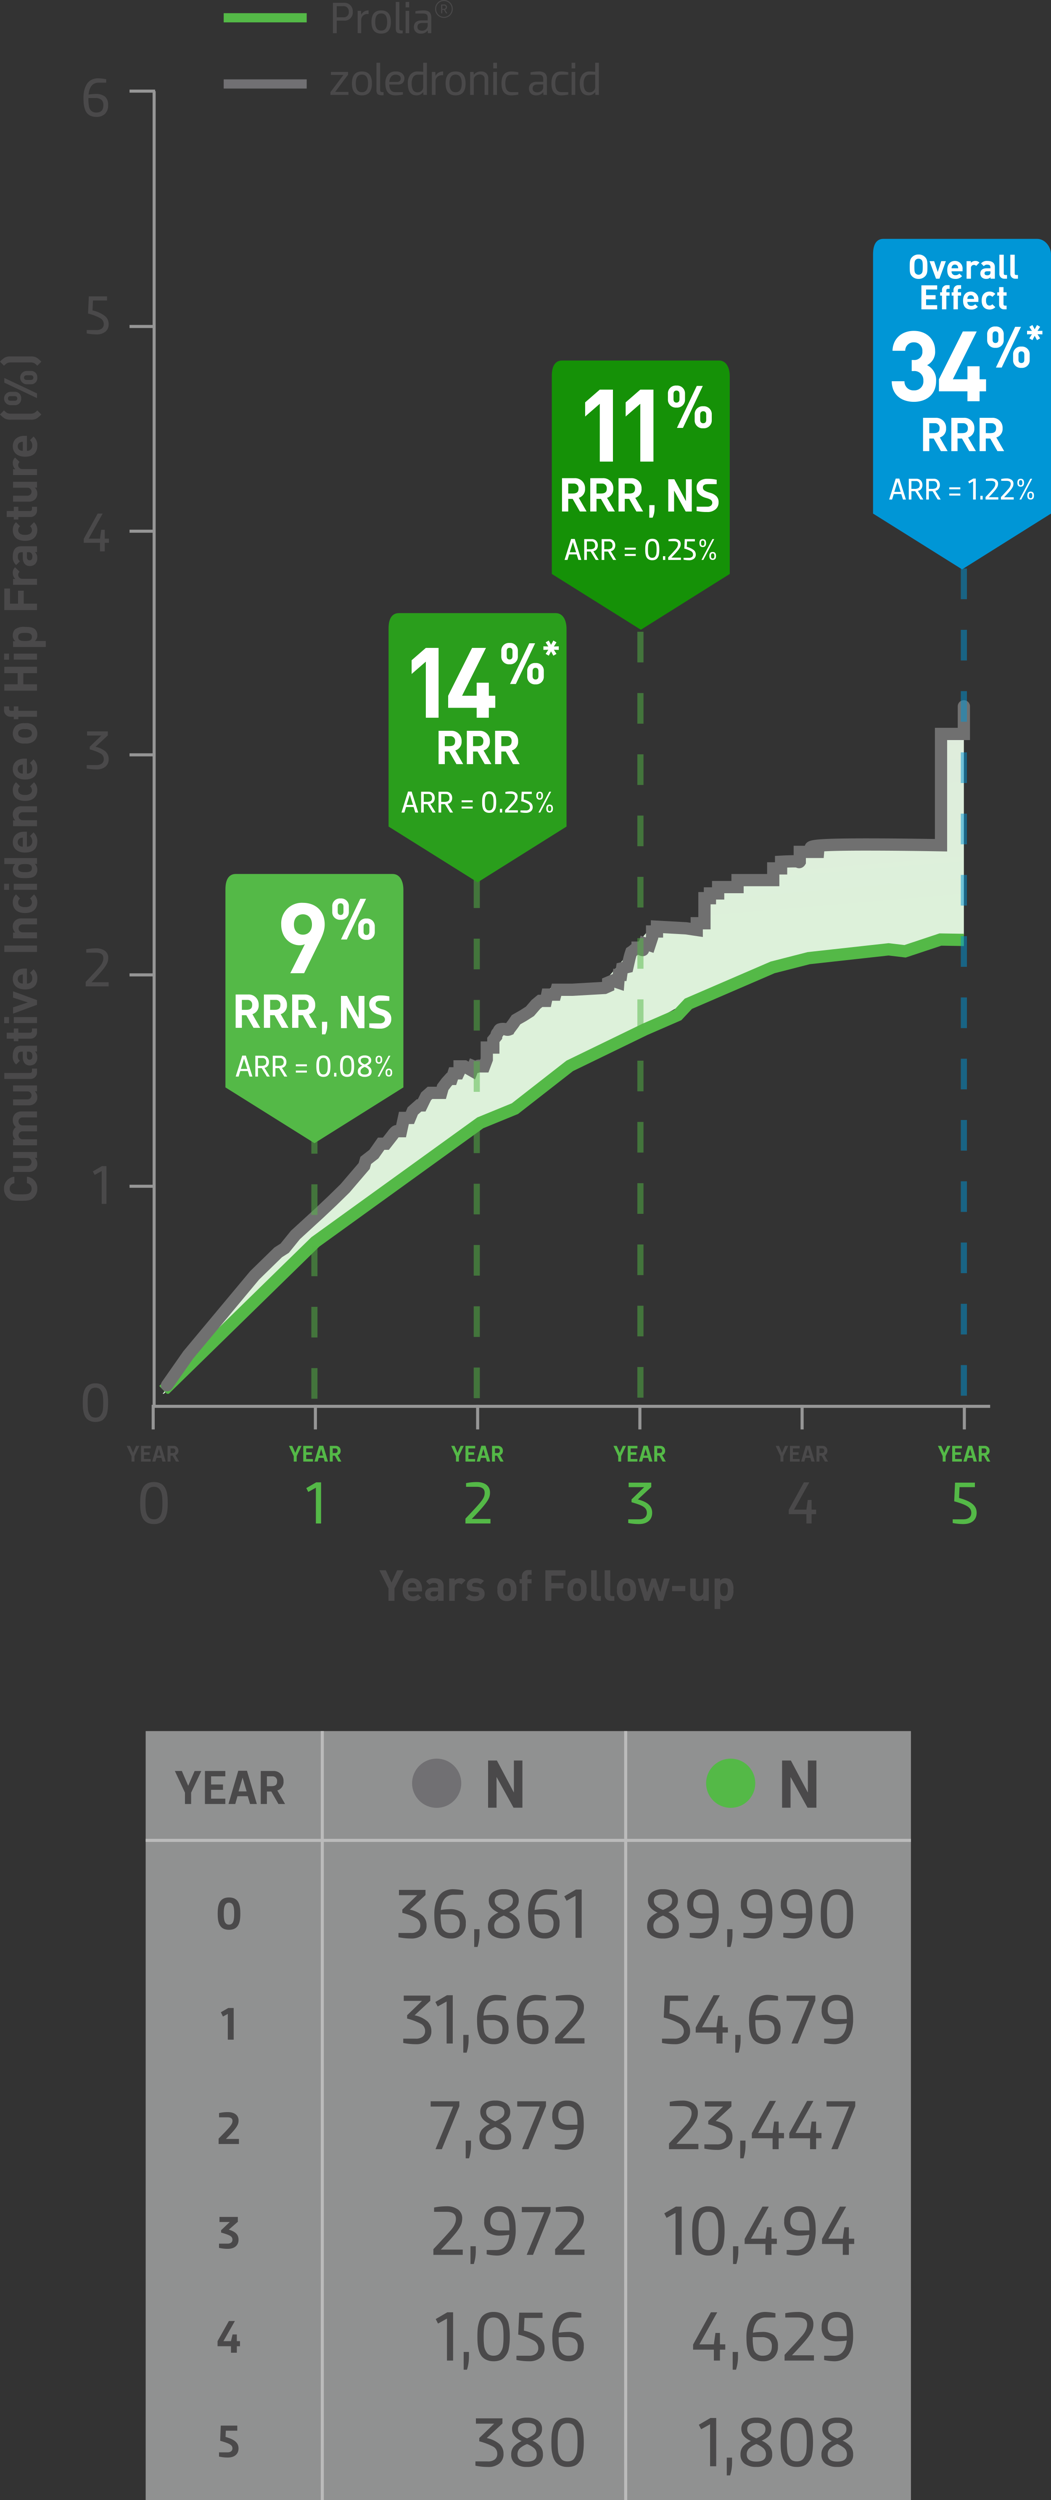 <svg xmlns="http://www.w3.org/2000/svg" xmlns:xlink="http://www.w3.org/1999/xlink" width="343.348" height="816.131" viewBox="0 0 343.348 816.131">
  <rect x="0" y="0" width="343.348" height="816.131" fill="#333333" stroke="none"/>
  <defs>
    <clipPath id="clip-path">
      <rect id="Rectangle_2159" data-name="Rectangle 2159" width="267.223" height="324.15" transform="translate(0 -3)" fill="#fff" stroke="#707070" stroke-width="1"/>
    </clipPath>
    <linearGradient id="linear-gradient" x1="0.603" y1="0.244" x2="0.633" y2="0.585" gradientUnits="objectBoundingBox">
      <stop offset="0" stop-color="#e1e6e0"/>
      <stop offset="1" stop-color="#ddf1da"/>
    </linearGradient>
  </defs>
  <g id="text_as_paths" data-name="text as paths" transform="translate(-14.91 -2233.445)">
    <g id="Group_11145" data-name="Group 11145" transform="translate(6312.075 1795.162)">
      <rect id="vect_gray_shading" data-name="vect_gray shading" width="250" height="251.059" transform="translate(-6249.575 1003.355)" fill="rgba(239,241,241,0.5)"/>
      <path id="Path_7555" data-name="Path 7555" d="M-1.105-13.7-3.52-12.311l.679,1.4,1.585-.86v8.407H.661V-13.7Z" transform="translate(-6221.489 1107.447)" fill="#4a494a"/>
      <path id="Path_7554" data-name="Path 7554" d="M-1.2-3.234c3.321,0,3.7-2.717,3.7-5.283S2.119-13.8-1.2-13.8s-3.7,2.717-3.7,5.283S-4.523-3.234-1.2-3.234Zm0-1.69c-1.63,0-1.706-1.962-1.706-3.592,0-1.615.075-3.577,1.706-3.577,1.615,0,1.69,1.962,1.69,3.577C.488-6.887.413-4.925-1.2-4.925Z" transform="translate(-6221.15 1071.462)" fill="#4a494a"/>
      <path id="Path_7553" data-name="Path 7553" d="M-2.085-5.076C1.537-8.7,2.02-9.695,2.02-11.038,2.02-12.864.511-13.8-1.466-13.8a12.471,12.471,0,0,0-2.883.317v1.389h2.823c1.132,0,1.555.5,1.555,1.132,0,1.057-.408,1.645-4.528,5.811v1.766H2.141v-1.66H-2.085Z" transform="translate(-6221.249 1141.533)" fill="#4a494a"/>
      <path id="Path_7552" data-name="Path 7552" d="M1.823-13.6H-4.169v1.66H-.818L-3.641-9.253V-8.5c2.807.83,3.7,1.192,3.7,2.34,0,.694-.453,1.283-1.63,1.283H-4.32V-3.5a12.471,12.471,0,0,0,2.883.317c2.2,0,3.487-1.162,3.487-2.973,0-1.615-.891-2.611-3.17-3.29l2.943-2.566Z" transform="translate(-6221.292 1175.547)" fill="#4a494a"/>
      <path id="Path_7551" data-name="Path 7551" d="M-.045-9.323-.573-7.134h-2.46L.71-13.7H-1.252l-3.7,6.566v1.66H-.573v2.113H1.344V-5.474H2.37v-1.66H1.344V-9.323Z" transform="translate(-6221.138 1209.633)" fill="#4a494a"/>
      <path id="Path_7550" data-name="Path 7550" d="M-2.1-11.94H1.642V-13.6h-5.4l-.181,4.951c3.034.891,4,1.343,4,2.49,0,.694-.453,1.283-1.63,1.283H-4.32V-3.5a12.471,12.471,0,0,0,2.883.317c2.2,0,3.487-1.162,3.487-2.973,0-1.615-.966-2.853-4.241-3.743Z" transform="translate(-6221.292 1243.671)" fill="#4a494a"/>
      <path id="Path_7546" data-name="Path 7546" d="M-19.514-9.52l-2.06-4.786h-2.282l3.3,7.068v3.709h2.013V-7.237l3.328-7.068h-2.187L-19.482-9.52Zm12.14-4.786H-14.03V-3.529h6.656V-5.272h-4.644V-8.157h3.883V-9.9h-3.883v-2.663h4.644Zm7.068-.079H-3.142l-3.2,10.856h2.219l.713-2.536H-.036L.709-3.529H2.928Zm-1.442,2.3h.032l1.3,4.438H-3.047ZM9.98-3.529h2.171L9.616-7.951a2.885,2.885,0,0,0,2.029-2.979,3.219,3.219,0,0,0-3.407-3.376H4.2V-3.529H6.208V-7.6H7.651ZM8-12.562A1.46,1.46,0,0,1,9.537-10.93c0,1.315-.777,1.585-2.029,1.585h-1.3v-3.217Z" transform="translate(-6216.183 1030.69)" fill="#4a494a"/>
      <g id="gray" transform="translate(-97.097)">
        <path id="Path_7544" data-name="Path 7544" d="M-4.663-5v-9.962h.045L.884-5h2.9V-20.4H1v10.369H.952L-4.55-20.4H-7.425V-5Z" transform="translate(-6033.187 1033.369)" fill="#4a494a"/>
        <circle id="Ellipse_111" data-name="Ellipse 111" cx="8.031" cy="8.031" r="8.031" transform="translate(-6065.445 1012.35)" fill="#717073"/>
        <path id="Path_7954" data-name="Path 7954" d="M-53.084-15.64v1.679L-58.213-9.2a9.187,9.187,0,0,1,4.2,1.99,4.192,4.192,0,0,1,1.276,3.116A3.908,3.908,0,0,1-54.107-.9,5.669,5.669,0,0,1-57.822.23a20.6,20.6,0,0,1-4.094-.414v-1.4h4a3.532,3.532,0,0,0,2.358-.667,2.252,2.252,0,0,0,.771-1.794,2.584,2.584,0,0,0-1.265-2.335,20.186,20.186,0,0,0-4.6-1.76V-9.223l4.853-4.692h-5.957V-15.64ZM-44.827.23a5.772,5.772,0,0,1-2.346-.437,4.139,4.139,0,0,1-1.564-1.139,5.334,5.334,0,0,1-.92-1.794,10.543,10.543,0,0,1-.448-2.174q-.1-1.081-.1-2.507a13.079,13.079,0,0,1,.31-2.921,9.389,9.389,0,0,1,.989-2.553,4.867,4.867,0,0,1,1.932-1.886A6.086,6.086,0,0,1-44-15.87a16.561,16.561,0,0,1,3.266.414v1.4h-3.1a4.1,4.1,0,0,0-1.92.426,3.284,3.284,0,0,0-1.288,1.173,6.239,6.239,0,0,0-.713,1.564,9.459,9.459,0,0,0-.333,1.806,19.177,19.177,0,0,1,2.829-.253,6.139,6.139,0,0,1,4.048,1.1,4.489,4.489,0,0,1,1.288,3.588,4.85,4.85,0,0,1-1.288,3.588A4.882,4.882,0,0,1-44.827.23Zm.023-1.817q2.9,0,2.9-3.059a2.851,2.851,0,0,0-.828-2.277,3.844,3.844,0,0,0-2.553-.713h-2.852a16.773,16.773,0,0,0,.276,3.726A2.891,2.891,0,0,0-44.8-1.587Zm7.636,4.577v-5.8h1.725V-1.15a13.575,13.575,0,0,1-.644,4.14Zm9.66-12.1A8.848,8.848,0,0,0-25.3-10.373a2.147,2.147,0,0,0,.759-1.725,1.749,1.749,0,0,0-.69-1.541,4.085,4.085,0,0,0-2.277-.483,4.085,4.085,0,0,0-2.277.483,1.749,1.749,0,0,0-.69,1.541,2.181,2.181,0,0,0,.759,1.737A8.2,8.2,0,0,0-27.508-9.108Zm-3.565-5.8a5.953,5.953,0,0,1,3.565-.966,5.952,5.952,0,0,1,3.554.954,3.205,3.205,0,0,1,1.322,2.772,3.517,3.517,0,0,1-.288,1.449,3.143,3.143,0,0,1-.816,1.1,6.411,6.411,0,0,1-.966.713,11.282,11.282,0,0,1-1.058.529,7.5,7.5,0,0,1,2.542,1.817,3.96,3.96,0,0,1,.885,2.668,3.554,3.554,0,0,1-1.4,3.07A6.269,6.269,0,0,1-27.508.23,6.258,6.258,0,0,1-31.291-.794a3.565,3.565,0,0,1-1.391-3.07,3.768,3.768,0,0,1,.862-2.588,7.909,7.909,0,0,1,2.542-1.783q-3.128-1.4-3.128-3.91A3.166,3.166,0,0,1-31.073-14.9Zm3.565,7.659a7.836,7.836,0,0,0-2.358,1.4,2.666,2.666,0,0,0-.771,2.024q0,2.3,3.128,2.3t3.128-2.3a2.645,2.645,0,0,0-.782-2.024A8.061,8.061,0,0,0-27.508-7.245ZM-14.191.23a5.772,5.772,0,0,1-2.346-.437A4.139,4.139,0,0,1-18.1-1.345a5.334,5.334,0,0,1-.92-1.794,10.543,10.543,0,0,1-.448-2.174q-.1-1.081-.1-2.507a13.078,13.078,0,0,1,.311-2.921,9.389,9.389,0,0,1,.989-2.553,4.867,4.867,0,0,1,1.932-1.886,6.086,6.086,0,0,1,2.979-.69,16.561,16.561,0,0,1,3.266.414v1.4h-3.1a4.1,4.1,0,0,0-1.921.426,3.284,3.284,0,0,0-1.288,1.173,6.239,6.239,0,0,0-.713,1.564,9.459,9.459,0,0,0-.333,1.806,19.177,19.177,0,0,1,2.829-.253,6.139,6.139,0,0,1,4.048,1.1A4.488,4.488,0,0,1-9.292-4.646,4.85,4.85,0,0,1-10.58-1.058,4.882,4.882,0,0,1-14.191.23Zm.023-1.817q2.9,0,2.9-3.059A2.851,2.851,0,0,0-12.1-6.923a3.844,3.844,0,0,0-2.553-.713H-17.5a16.774,16.774,0,0,0,.276,3.726A2.891,2.891,0,0,0-14.168-1.587ZM-3.956-15.755H-2.07V0h-2V-13.708l-2.921,1.633-.759-1.472ZM-51.52,18.86v1.679L-56.649,25.3a9.187,9.187,0,0,1,4.2,1.99,4.192,4.192,0,0,1,1.276,3.116,3.908,3.908,0,0,1-1.368,3.2,5.669,5.669,0,0,1-3.715,1.127,20.6,20.6,0,0,1-4.094-.414v-1.4h4a3.532,3.532,0,0,0,2.358-.667,2.252,2.252,0,0,0,.771-1.794,2.584,2.584,0,0,0-1.265-2.334,20.186,20.186,0,0,0-4.6-1.76V25.277l4.853-4.692h-5.957V18.86Zm5.451-.115h1.886V34.5h-2V20.792l-2.921,1.633-.759-1.472Zm5.336,18.745v-5.8h1.725V33.35a13.575,13.575,0,0,1-.644,4.14Zm9.867-2.76a5.772,5.772,0,0,1-2.346-.437,4.139,4.139,0,0,1-1.564-1.139,5.334,5.334,0,0,1-.92-1.794,10.543,10.543,0,0,1-.448-2.174q-.1-1.081-.1-2.507a13.079,13.079,0,0,1,.31-2.921,9.389,9.389,0,0,1,.989-2.553,4.867,4.867,0,0,1,1.932-1.886,6.086,6.086,0,0,1,2.979-.69,16.561,16.561,0,0,1,3.266.414v1.4h-3.1a4.1,4.1,0,0,0-1.92.426,3.284,3.284,0,0,0-1.288,1.173A6.238,6.238,0,0,0-33.8,23.61a9.459,9.459,0,0,0-.333,1.806,19.177,19.177,0,0,1,2.829-.253,6.139,6.139,0,0,1,4.048,1.1,4.489,4.489,0,0,1,1.288,3.588,4.85,4.85,0,0,1-1.288,3.588A4.882,4.882,0,0,1-30.866,34.73Zm.023-1.817q2.9,0,2.9-3.059a2.851,2.851,0,0,0-.828-2.277,3.844,3.844,0,0,0-2.553-.713h-2.852A16.773,16.773,0,0,0-33.9,30.59,2.891,2.891,0,0,0-30.843,32.913Zm13.018,1.817a5.772,5.772,0,0,1-2.346-.437,4.139,4.139,0,0,1-1.564-1.139,5.334,5.334,0,0,1-.92-1.794,10.543,10.543,0,0,1-.448-2.174q-.1-1.081-.1-2.507a13.078,13.078,0,0,1,.311-2.921,9.389,9.389,0,0,1,.989-2.553,4.867,4.867,0,0,1,1.932-1.886A6.086,6.086,0,0,1-17,18.63a16.561,16.561,0,0,1,3.266.414v1.4h-3.105a4.1,4.1,0,0,0-1.92.426,3.284,3.284,0,0,0-1.288,1.173,6.239,6.239,0,0,0-.713,1.564,9.459,9.459,0,0,0-.333,1.806,19.177,19.177,0,0,1,2.829-.253,6.139,6.139,0,0,1,4.048,1.1,4.489,4.489,0,0,1,1.288,3.588,4.85,4.85,0,0,1-1.288,3.588A4.882,4.882,0,0,1-17.825,34.73Zm.023-1.817q2.9,0,2.9-3.059a2.851,2.851,0,0,0-.828-2.277,3.844,3.844,0,0,0-2.553-.713h-2.852a16.774,16.774,0,0,0,.276,3.726A2.891,2.891,0,0,0-17.8,32.913Zm9.522-.184v.046h7.13V34.5h-9.591V32.637q2.277-2.415,3.335-3.565t2.07-2.3a9.923,9.923,0,0,0,1.311-1.736,7.544,7.544,0,0,0,.471-1.127,4.043,4.043,0,0,0,.173-1.23q0-2.231-3.082-2.231h-4.048v-1.4a20.6,20.6,0,0,1,4.094-.414A6.172,6.172,0,0,1-2.76,19.642a3.454,3.454,0,0,1,1.426,3.013,5.351,5.351,0,0,1-.46,2.219A14.626,14.626,0,0,1-3.715,27.7Q-5.175,29.509-8.28,32.729ZM-42.021,54.97-47.748,69h-2.07l5.75-13.915h-7.337V53.36h9.384Zm2.07,17.02v-5.8h1.725V67.85a13.574,13.574,0,0,1-.644,4.14Zm9.66-12.1a8.848,8.848,0,0,0,2.208-1.265,2.147,2.147,0,0,0,.759-1.725,1.749,1.749,0,0,0-.69-1.541,4.085,4.085,0,0,0-2.277-.483,4.085,4.085,0,0,0-2.277.483,1.749,1.749,0,0,0-.69,1.541,2.181,2.181,0,0,0,.759,1.736A8.2,8.2,0,0,0-30.291,59.892Zm-3.565-5.8a5.953,5.953,0,0,1,3.565-.966,5.952,5.952,0,0,1,3.554.954,3.205,3.205,0,0,1,1.322,2.771,3.517,3.517,0,0,1-.288,1.449,3.143,3.143,0,0,1-.816,1.1,6.411,6.411,0,0,1-.966.713,11.282,11.282,0,0,1-1.058.529A7.5,7.5,0,0,1-26,62.468a3.96,3.96,0,0,1,.885,2.668,3.554,3.554,0,0,1-1.4,3.07,6.269,6.269,0,0,1-3.772,1.024,6.258,6.258,0,0,1-3.784-1.024,3.565,3.565,0,0,1-1.391-3.07,3.768,3.768,0,0,1,.862-2.588,7.909,7.909,0,0,1,2.542-1.783q-3.128-1.4-3.128-3.91A3.166,3.166,0,0,1-33.856,54.1Zm3.565,7.659a7.836,7.836,0,0,0-2.357,1.4,2.666,2.666,0,0,0-.771,2.024q0,2.3,3.128,2.3t3.128-2.3a2.645,2.645,0,0,0-.782-2.024A8.061,8.061,0,0,0-30.291,61.755Zm16.56-6.785L-19.458,69h-2.07l5.75-13.915h-7.337V53.36h9.384Zm6.992-1.84a5.772,5.772,0,0,1,2.346.437,3.98,3.98,0,0,1,1.553,1.15,5.611,5.611,0,0,1,.908,1.806,10.543,10.543,0,0,1,.448,2.162q.1,1.069.1,2.5A13.078,13.078,0,0,1-1.691,64.1a9.389,9.389,0,0,1-.989,2.553A4.867,4.867,0,0,1-4.612,68.54a6.086,6.086,0,0,1-2.978.69,16.561,16.561,0,0,1-3.266-.414v-1.4h3.105q3.8,0,4.278-4.968a19.993,19.993,0,0,1-2.852.253,6.178,6.178,0,0,1-4.06-1.093,4.474,4.474,0,0,1-1.276-3.576,4.89,4.89,0,0,1,1.288-3.6A4.889,4.889,0,0,1-6.739,53.13Zm-.046,1.817q-2.9,0-2.9,3.082a2.851,2.851,0,0,0,.828,2.277,3.886,3.886,0,0,0,2.576.713H-3.45a16.585,16.585,0,0,0-.276-3.726A2.9,2.9,0,0,0-6.785,54.947Zm-41.262,46.782v.046h7.13V103.5h-9.591v-1.863q2.277-2.415,3.335-3.565t2.07-2.3a9.924,9.924,0,0,0,1.311-1.737,7.544,7.544,0,0,0,.472-1.127,4.043,4.043,0,0,0,.173-1.23q0-2.231-3.082-2.231h-4.048v-1.4a20.6,20.6,0,0,1,4.094-.414,6.172,6.172,0,0,1,3.657,1.012A3.454,3.454,0,0,1-41.1,91.655a5.351,5.351,0,0,1-.46,2.219,14.626,14.626,0,0,1-1.92,2.829Q-44.942,98.509-48.047,101.729Zm9.66,4.761v-5.8h1.725v1.656a13.574,13.574,0,0,1-.644,4.14Zm9.407-18.86a5.772,5.772,0,0,1,2.346.437,3.98,3.98,0,0,1,1.553,1.15,5.611,5.611,0,0,1,.909,1.805,10.543,10.543,0,0,1,.448,2.162q.1,1.069.1,2.5a13.078,13.078,0,0,1-.31,2.921,9.389,9.389,0,0,1-.989,2.553,4.867,4.867,0,0,1-1.932,1.886,6.086,6.086,0,0,1-2.979.69,16.561,16.561,0,0,1-3.266-.414v-1.4h3.1q3.795,0,4.278-4.968a19.994,19.994,0,0,1-2.852.253,6.178,6.178,0,0,1-4.059-1.092A4.474,4.474,0,0,1-33.9,92.529a4.89,4.89,0,0,1,1.288-3.6A4.889,4.889,0,0,1-28.98,87.63Zm-.046,1.817q-2.9,0-2.9,3.082a2.851,2.851,0,0,0,.828,2.277,3.886,3.886,0,0,0,2.576.713h2.829a16.585,16.585,0,0,0-.276-3.726A2.9,2.9,0,0,0-29.026,89.447Zm16.79.023-5.727,14.03h-2.07l5.75-13.915H-21.62V87.86h9.384Zm3.956,12.259v.046h7.13V103.5h-9.591v-1.863q2.277-2.415,3.335-3.565t2.07-2.3a9.924,9.924,0,0,0,1.311-1.737,7.544,7.544,0,0,0,.471-1.127,4.043,4.043,0,0,0,.173-1.23q0-2.231-3.082-2.231h-4.048v-1.4a20.6,20.6,0,0,1,4.094-.414A6.172,6.172,0,0,1-2.76,88.642a3.454,3.454,0,0,1,1.426,3.013,5.351,5.351,0,0,1-.46,2.219A14.626,14.626,0,0,1-3.715,96.7Q-5.175,98.509-8.28,101.729Zm-37.674,20.516h1.886V138h-2V124.292l-2.921,1.633-.759-1.472Zm5.336,18.745v-5.8h1.725v1.656a13.575,13.575,0,0,1-.644,4.14Zm9.775-2.76a5.427,5.427,0,0,1-2.38-.483,4.2,4.2,0,0,1-1.553-1.207,5.537,5.537,0,0,1-.874-1.863,11.191,11.191,0,0,1-.4-2.139q-.08-1-.08-2.358t.08-2.357a11.19,11.19,0,0,1,.4-2.139,5.537,5.537,0,0,1,.874-1.863,4.2,4.2,0,0,1,1.553-1.207,5.427,5.427,0,0,1,2.38-.483,6.139,6.139,0,0,1,2.036.311,3.515,3.515,0,0,1,1.449.92,6.445,6.445,0,0,1,.943,1.311,5.545,5.545,0,0,1,.552,1.69q.172.989.242,1.852t.069,1.966q0,1.1-.069,1.967T-25.864,134a5.545,5.545,0,0,1-.552,1.691A6.445,6.445,0,0,1-27.359,137a3.515,3.515,0,0,1-1.449.92A6.139,6.139,0,0,1-30.843,138.23Zm-1.334-2.07a3.287,3.287,0,0,0,1.334.253,3.205,3.205,0,0,0,1.323-.253,2.111,2.111,0,0,0,.909-.771,6.058,6.058,0,0,0,.563-1.046A5.056,5.056,0,0,0-27.738,133q.092-.816.115-1.391t.023-1.426q0-.851-.023-1.426t-.115-1.391a5.056,5.056,0,0,0-.311-1.346,6.058,6.058,0,0,0-.563-1.047,2.111,2.111,0,0,0-.909-.771,3.2,3.2,0,0,0-1.323-.253,3.2,3.2,0,0,0-1.323.253,2.111,2.111,0,0,0-.909.771,6.058,6.058,0,0,0-.563,1.047,5.056,5.056,0,0,0-.311,1.346q-.092.817-.115,1.391t-.023,1.426q0,.851.023,1.426t.115,1.391a5.056,5.056,0,0,0,.311,1.346,6.058,6.058,0,0,0,.563,1.046A2.126,2.126,0,0,0-32.177,136.16Zm11.431-12.075-.184,4.14a13,13,0,0,1,5.244,2.38,4.316,4.316,0,0,1,1.495,3.3,3.908,3.908,0,0,1-1.368,3.2,5.669,5.669,0,0,1-3.715,1.127,20.6,20.6,0,0,1-4.094-.414v-1.4h4a3.532,3.532,0,0,0,2.358-.667,2.252,2.252,0,0,0,.77-1.794,2.818,2.818,0,0,0-1.449-2.484,21.194,21.194,0,0,0-5.106-1.955l.322-7.153h7.613v1.725ZM-6.279,138.23a5.772,5.772,0,0,1-2.346-.437,4.139,4.139,0,0,1-1.564-1.139,5.334,5.334,0,0,1-.92-1.794,10.543,10.543,0,0,1-.449-2.174q-.1-1.081-.1-2.507a13.078,13.078,0,0,1,.311-2.921,9.389,9.389,0,0,1,.989-2.553A4.867,4.867,0,0,1-8.43,122.82a6.086,6.086,0,0,1,2.979-.69,16.561,16.561,0,0,1,3.266.414v1.4h-3.1a4.1,4.1,0,0,0-1.921.425A3.285,3.285,0,0,0-8.5,125.546a6.239,6.239,0,0,0-.713,1.564,9.459,9.459,0,0,0-.333,1.805,19.179,19.179,0,0,1,2.829-.253,6.139,6.139,0,0,1,4.048,1.1,4.488,4.488,0,0,1,1.288,3.588,4.85,4.85,0,0,1-1.288,3.588A4.882,4.882,0,0,1-6.279,138.23Zm.023-1.817q2.9,0,2.9-3.059a2.851,2.851,0,0,0-.828-2.277,3.845,3.845,0,0,0-2.553-.713H-9.591a16.774,16.774,0,0,0,.276,3.726A2.891,2.891,0,0,0-6.256,136.413ZM-27.945,156.86v1.679l-5.129,4.761a9.187,9.187,0,0,1,4.2,1.99,4.192,4.192,0,0,1,1.276,3.117,3.908,3.908,0,0,1-1.368,3.2,5.669,5.669,0,0,1-3.714,1.127,20.6,20.6,0,0,1-4.094-.414v-1.4h4a3.532,3.532,0,0,0,2.358-.667,2.252,2.252,0,0,0,.77-1.794,2.584,2.584,0,0,0-1.265-2.335,20.187,20.187,0,0,0-4.6-1.759v-1.081l4.853-4.692h-5.957V156.86Zm8.05,6.532a8.848,8.848,0,0,0,2.208-1.265,2.147,2.147,0,0,0,.759-1.725,1.749,1.749,0,0,0-.69-1.541,4.086,4.086,0,0,0-2.277-.483,4.086,4.086,0,0,0-2.277.483,1.749,1.749,0,0,0-.69,1.541,2.181,2.181,0,0,0,.759,1.737A8.2,8.2,0,0,0-19.9,163.392Zm-3.565-5.8a5.953,5.953,0,0,1,3.565-.966,5.952,5.952,0,0,1,3.554.954,3.205,3.205,0,0,1,1.322,2.771,3.517,3.517,0,0,1-.288,1.449,3.143,3.143,0,0,1-.816,1.1,6.41,6.41,0,0,1-.966.713,11.282,11.282,0,0,1-1.058.529,7.5,7.5,0,0,1,2.541,1.817,3.96,3.96,0,0,1,.885,2.668,3.554,3.554,0,0,1-1.4,3.07A6.269,6.269,0,0,1-19.9,172.73a6.258,6.258,0,0,1-3.784-1.023,3.565,3.565,0,0,1-1.392-3.07,3.768,3.768,0,0,1,.863-2.588,7.909,7.909,0,0,1,2.542-1.782q-3.128-1.4-3.128-3.91A3.166,3.166,0,0,1-23.46,157.6Zm3.565,7.659a7.836,7.836,0,0,0-2.358,1.4,2.666,2.666,0,0,0-.771,2.024q0,2.3,3.128,2.3t3.128-2.3a2.645,2.645,0,0,0-.782-2.024A8.061,8.061,0,0,0-19.9,165.255ZM-6.67,172.73a5.427,5.427,0,0,1-2.381-.483A4.2,4.2,0,0,1-10.6,171.04a5.536,5.536,0,0,1-.874-1.863,11.19,11.19,0,0,1-.4-2.139q-.08-1-.08-2.358t.08-2.357a11.19,11.19,0,0,1,.4-2.139,5.536,5.536,0,0,1,.874-1.863,4.2,4.2,0,0,1,1.552-1.207,5.427,5.427,0,0,1,2.381-.483,6.139,6.139,0,0,1,2.036.311,3.515,3.515,0,0,1,1.449.92,6.445,6.445,0,0,1,.943,1.311,5.545,5.545,0,0,1,.552,1.691q.172.989.242,1.852t.069,1.966q0,1.1-.069,1.967t-.242,1.852a5.545,5.545,0,0,1-.552,1.691,6.445,6.445,0,0,1-.943,1.311,3.515,3.515,0,0,1-1.449.92A6.139,6.139,0,0,1-6.67,172.73ZM-8,170.66a3.287,3.287,0,0,0,1.334.253,3.205,3.205,0,0,0,1.323-.253,2.111,2.111,0,0,0,.909-.771,6.058,6.058,0,0,0,.564-1.046,5.056,5.056,0,0,0,.311-1.346q.092-.816.115-1.391t.023-1.426q0-.851-.023-1.426t-.115-1.391a5.056,5.056,0,0,0-.311-1.346,6.058,6.058,0,0,0-.564-1.046,2.111,2.111,0,0,0-.909-.771,3.205,3.205,0,0,0-1.323-.253,3.205,3.205,0,0,0-1.322.253,2.111,2.111,0,0,0-.908.771,6.058,6.058,0,0,0-.564,1.046,5.056,5.056,0,0,0-.31,1.346q-.092.816-.115,1.391t-.023,1.426q0,.851.023,1.426t.115,1.391a5.056,5.056,0,0,0,.31,1.346,6.058,6.058,0,0,0,.564,1.046A2.126,2.126,0,0,0-8,170.66Z" transform="translate(-6007.978 1070.838)" fill="#4a494a"/>
      </g>
      <line id="Line_476" data-name="Line 476" y2="251.059" transform="translate(-6092.763 1003.355)" fill="none" stroke="#bbb" stroke-width="1"/>
      <line id="Line_623" data-name="Line 623" y2="251.059" transform="translate(-6191.879 1003.355)" fill="none" stroke="#bbb" stroke-width="1"/>
      <line id="Line_624" data-name="Line 624" x2="250" transform="translate(-6249.575 1039.035)" fill="none" stroke="#bbb" stroke-width="1"/>
      <g id="green" transform="translate(96)">
        <path id="Path_7545" data-name="Path 7545" d="M-4.663-5v-9.962h.045L.884-5h2.9V-20.4H1v10.369H.952L-4.55-20.4H-7.425V-5Z" transform="translate(-6130.243 1033.369)" fill="#4a494a"/>
        <path id="Path_7955" data-name="Path 7955" d="M-63.5-9.108a8.848,8.848,0,0,0,2.208-1.265,2.147,2.147,0,0,0,.759-1.725,1.749,1.749,0,0,0-.69-1.541,4.085,4.085,0,0,0-2.277-.483,4.085,4.085,0,0,0-2.277.483,1.749,1.749,0,0,0-.69,1.541,2.181,2.181,0,0,0,.759,1.737A8.2,8.2,0,0,0-63.5-9.108Zm-3.565-5.8A5.953,5.953,0,0,1-63.5-15.87a5.952,5.952,0,0,1,3.554.954,3.205,3.205,0,0,1,1.322,2.772,3.517,3.517,0,0,1-.287,1.449,3.143,3.143,0,0,1-.817,1.1,6.411,6.411,0,0,1-.966.713,11.282,11.282,0,0,1-1.058.529,7.5,7.5,0,0,1,2.542,1.817,3.96,3.96,0,0,1,.885,2.668,3.554,3.554,0,0,1-1.4,3.07A6.269,6.269,0,0,1-63.5.23,6.258,6.258,0,0,1-67.286-.794a3.565,3.565,0,0,1-1.392-3.07,3.768,3.768,0,0,1,.863-2.588,7.909,7.909,0,0,1,2.541-1.783q-3.128-1.4-3.128-3.91A3.166,3.166,0,0,1-67.068-14.9ZM-63.5-7.245a7.836,7.836,0,0,0-2.357,1.4,2.666,2.666,0,0,0-.771,2.024q0,2.3,3.128,2.3t3.128-2.3a2.645,2.645,0,0,0-.782-2.024A8.061,8.061,0,0,0-63.5-7.245Zm12.857-8.625a5.772,5.772,0,0,1,2.346.437,3.98,3.98,0,0,1,1.553,1.15,5.611,5.611,0,0,1,.909,1.805,10.543,10.543,0,0,1,.448,2.162q.1,1.07.1,2.5A13.079,13.079,0,0,1-45.6-4.9a9.389,9.389,0,0,1-.989,2.553A4.867,4.867,0,0,1-48.518-.46,6.086,6.086,0,0,1-51.5.23a16.561,16.561,0,0,1-3.266-.414v-1.4h3.1q3.795,0,4.278-4.968a19.993,19.993,0,0,1-2.852.253,6.178,6.178,0,0,1-4.059-1.093,4.474,4.474,0,0,1-1.277-3.576,4.89,4.89,0,0,1,1.288-3.6A4.889,4.889,0,0,1-50.646-15.87Zm-.046,1.817q-2.9,0-2.9,3.082a2.851,2.851,0,0,0,.828,2.277,3.886,3.886,0,0,0,2.576.713h2.829a16.585,16.585,0,0,0-.276-3.726A2.9,2.9,0,0,0-50.692-14.053ZM-42.527,2.99v-5.8H-40.8V-1.15a13.575,13.575,0,0,1-.644,4.14Zm9.407-18.86a5.772,5.772,0,0,1,2.346.437,3.98,3.98,0,0,1,1.553,1.15,5.611,5.611,0,0,1,.909,1.805,10.543,10.543,0,0,1,.448,2.162q.1,1.07.1,2.5a13.079,13.079,0,0,1-.31,2.921,9.389,9.389,0,0,1-.989,2.553A4.867,4.867,0,0,1-30.992-.46a6.086,6.086,0,0,1-2.979.69,16.561,16.561,0,0,1-3.266-.414v-1.4h3.1q3.795,0,4.278-4.968a19.993,19.993,0,0,1-2.852.253,6.178,6.178,0,0,1-4.059-1.093,4.474,4.474,0,0,1-1.277-3.576,4.89,4.89,0,0,1,1.288-3.6A4.889,4.889,0,0,1-33.12-15.87Zm-.046,1.817q-2.9,0-2.9,3.082a2.851,2.851,0,0,0,.828,2.277,3.886,3.886,0,0,0,2.576.713h2.829a16.585,16.585,0,0,0-.276-3.726A2.9,2.9,0,0,0-33.166-14.053Zm13.087-1.817a5.772,5.772,0,0,1,2.346.437,3.98,3.98,0,0,1,1.553,1.15,5.611,5.611,0,0,1,.908,1.805,10.543,10.543,0,0,1,.448,2.162q.1,1.07.1,2.5A13.078,13.078,0,0,1-15.031-4.9a9.389,9.389,0,0,1-.989,2.553A4.867,4.867,0,0,1-17.951-.46,6.086,6.086,0,0,1-20.93.23,16.561,16.561,0,0,1-24.2-.184v-1.4h3.105q3.795,0,4.278-4.968a19.993,19.993,0,0,1-2.852.253,6.178,6.178,0,0,1-4.059-1.093A4.474,4.474,0,0,1-25-10.971a4.89,4.89,0,0,1,1.288-3.6A4.889,4.889,0,0,1-20.079-15.87Zm-.046,1.817q-2.9,0-2.9,3.082a2.851,2.851,0,0,0,.828,2.277,3.886,3.886,0,0,0,2.576.713h2.829a16.585,16.585,0,0,0-.276-3.726A2.9,2.9,0,0,0-20.125-14.053ZM-6.67.23A5.427,5.427,0,0,1-9.051-.253,4.2,4.2,0,0,1-10.6-1.461a5.536,5.536,0,0,1-.874-1.863,11.19,11.19,0,0,1-.4-2.139q-.08-1-.08-2.358t.08-2.357a11.19,11.19,0,0,1,.4-2.139A5.536,5.536,0,0,1-10.6-14.18a4.2,4.2,0,0,1,1.552-1.208A5.427,5.427,0,0,1-6.67-15.87a6.139,6.139,0,0,1,2.036.31,3.515,3.515,0,0,1,1.449.92,6.445,6.445,0,0,1,.943,1.311,5.545,5.545,0,0,1,.552,1.691q.172.989.242,1.851T-1.38-7.82q0,1.1-.069,1.967T-1.691-4a5.545,5.545,0,0,1-.552,1.69A6.445,6.445,0,0,1-3.186-1a3.515,3.515,0,0,1-1.449.92A6.139,6.139,0,0,1-6.67.23ZM-8-1.84a3.286,3.286,0,0,0,1.334.253A3.2,3.2,0,0,0-5.348-1.84a2.111,2.111,0,0,0,.909-.77,6.058,6.058,0,0,0,.564-1.046A5.055,5.055,0,0,0-3.565-5q.092-.816.115-1.391t.023-1.426q0-.851-.023-1.426t-.115-1.391a5.055,5.055,0,0,0-.311-1.346,6.058,6.058,0,0,0-.564-1.046,2.111,2.111,0,0,0-.909-.771,3.2,3.2,0,0,0-1.323-.253,3.2,3.2,0,0,0-1.322.253,2.111,2.111,0,0,0-.908.771,6.058,6.058,0,0,0-.564,1.046,5.055,5.055,0,0,0-.31,1.346q-.092.817-.115,1.391T-9.913-7.82q0,.851.023,1.426T-9.775-5a5.055,5.055,0,0,0,.31,1.346A6.058,6.058,0,0,0-8.9-2.61,2.126,2.126,0,0,0-8-1.84ZM-61.2,20.585l-.184,4.14a13,13,0,0,1,5.244,2.381,4.316,4.316,0,0,1,1.495,3.3,3.908,3.908,0,0,1-1.368,3.2,5.669,5.669,0,0,1-3.715,1.127,20.605,20.605,0,0,1-4.094-.414v-1.4h4a3.532,3.532,0,0,0,2.358-.667,2.252,2.252,0,0,0,.771-1.794,2.818,2.818,0,0,0-1.449-2.484,21.193,21.193,0,0,0-5.106-1.955l.322-7.153h7.613v1.725Zm15.686,4.9h1.472V29.21H-42.3v1.725h-1.748V34.5h-1.978V30.935h-6.785V29.279l5.819-10.534h2.07L-50.761,29.21h4.738Zm5.635,12.006v-5.8h1.725V33.35a13.575,13.575,0,0,1-.644,4.14Zm9.867-2.76a5.772,5.772,0,0,1-2.346-.437,4.139,4.139,0,0,1-1.564-1.139,5.334,5.334,0,0,1-.92-1.794,10.543,10.543,0,0,1-.448-2.174q-.1-1.081-.1-2.507a13.079,13.079,0,0,1,.31-2.921,9.389,9.389,0,0,1,.989-2.553,4.867,4.867,0,0,1,1.932-1.886,6.086,6.086,0,0,1,2.979-.69,16.561,16.561,0,0,1,3.266.414v1.4h-3.1a4.1,4.1,0,0,0-1.92.426,3.284,3.284,0,0,0-1.288,1.173,6.238,6.238,0,0,0-.713,1.564,9.459,9.459,0,0,0-.333,1.806,19.177,19.177,0,0,1,2.829-.253,6.139,6.139,0,0,1,4.048,1.1,4.489,4.489,0,0,1,1.288,3.588A4.85,4.85,0,0,1-26.4,33.442,4.882,4.882,0,0,1-30.015,34.73Zm.023-1.817q2.9,0,2.9-3.059a2.851,2.851,0,0,0-.828-2.277,3.844,3.844,0,0,0-2.553-.713h-2.852a16.773,16.773,0,0,0,.276,3.726A2.891,2.891,0,0,0-29.992,32.913ZM-13.731,20.47-19.458,34.5h-2.07l5.75-13.915h-7.337V18.86h9.384Zm6.992-1.84a5.772,5.772,0,0,1,2.346.437,3.98,3.98,0,0,1,1.553,1.15,5.611,5.611,0,0,1,.908,1.806,10.543,10.543,0,0,1,.448,2.162q.1,1.069.1,2.5A13.078,13.078,0,0,1-1.69,29.6a9.389,9.389,0,0,1-.989,2.553A4.867,4.867,0,0,1-4.611,34.04a6.086,6.086,0,0,1-2.978.69,16.561,16.561,0,0,1-3.266-.414v-1.4h3.105q3.8,0,4.278-4.968a19.993,19.993,0,0,1-2.852.253,6.178,6.178,0,0,1-4.06-1.093,4.474,4.474,0,0,1-1.276-3.576,4.89,4.89,0,0,1,1.288-3.6A4.889,4.889,0,0,1-6.739,18.63Zm-.046,1.817q-2.9,0-2.9,3.082a2.851,2.851,0,0,0,.828,2.277,3.886,3.886,0,0,0,2.576.713H-3.45a16.585,16.585,0,0,0-.276-3.726A2.9,2.9,0,0,0-6.785,20.447ZM-59.064,67.229v.046h7.13V69h-9.591V67.137q2.277-2.415,3.335-3.565t2.07-2.3a9.923,9.923,0,0,0,1.311-1.736,7.544,7.544,0,0,0,.472-1.127,4.043,4.043,0,0,0,.173-1.23q0-2.231-3.082-2.231h-4.048v-1.4A20.605,20.605,0,0,1-57.2,53.13a6.172,6.172,0,0,1,3.657,1.012,3.454,3.454,0,0,1,1.426,3.013,5.351,5.351,0,0,1-.46,2.22A14.626,14.626,0,0,1-54.5,62.2Q-55.959,64.009-59.064,67.229ZM-41.147,53.36v1.679L-46.276,59.8a9.187,9.187,0,0,1,4.2,1.99A4.192,4.192,0,0,1-40.8,64.906a3.908,3.908,0,0,1-1.368,3.2,5.669,5.669,0,0,1-3.715,1.127,20.6,20.6,0,0,1-4.094-.414v-1.4h4a3.532,3.532,0,0,0,2.358-.667,2.252,2.252,0,0,0,.771-1.794,2.584,2.584,0,0,0-1.265-2.335,20.186,20.186,0,0,0-4.6-1.759V59.777l4.853-4.692h-5.957V53.36Zm2.875,18.63v-5.8h1.725V67.85a13.574,13.574,0,0,1-.644,4.14Zm11.086-12.006h1.472V63.71h1.748v1.725h-1.748V69h-1.978V65.435h-6.785V63.779l5.819-10.534h2.07L-32.43,63.71h4.738Zm12.236,0h1.472V63.71h1.748v1.725h-1.748V69h-1.978V65.435h-6.785V63.779l5.819-10.534h2.07L-20.194,63.71h4.738ZM-.69,54.97-6.417,69h-2.07l5.75-13.915h-7.337V53.36H-.69Zm-58.6,32.775h1.886V103.5h-2V89.792l-2.921,1.633-.759-1.472Zm10.626,15.985a5.427,5.427,0,0,1-2.38-.483,4.2,4.2,0,0,1-1.553-1.208,5.536,5.536,0,0,1-.874-1.863,11.19,11.19,0,0,1-.4-2.139q-.08-1-.08-2.357t.08-2.357a11.19,11.19,0,0,1,.4-2.139A5.537,5.537,0,0,1-52.6,89.32a4.2,4.2,0,0,1,1.553-1.207,5.427,5.427,0,0,1,2.38-.483,6.139,6.139,0,0,1,2.036.311,3.515,3.515,0,0,1,1.449.92,6.445,6.445,0,0,1,.943,1.311,5.545,5.545,0,0,1,.552,1.69q.172.989.242,1.852t.069,1.966q0,1.1-.069,1.966t-.242,1.852a5.545,5.545,0,0,1-.552,1.69,6.445,6.445,0,0,1-.943,1.311,3.515,3.515,0,0,1-1.449.92A6.139,6.139,0,0,1-48.668,103.73ZM-50,101.66a3.287,3.287,0,0,0,1.334.253,3.2,3.2,0,0,0,1.323-.253,2.111,2.111,0,0,0,.909-.771,6.058,6.058,0,0,0,.563-1.047,5.055,5.055,0,0,0,.311-1.346q.092-.817.115-1.391t.023-1.426q0-.851-.023-1.426t-.115-1.391a5.055,5.055,0,0,0-.311-1.346,6.058,6.058,0,0,0-.563-1.047,2.111,2.111,0,0,0-.909-.771,3.2,3.2,0,0,0-1.323-.253,3.2,3.2,0,0,0-1.322.253,2.111,2.111,0,0,0-.909.771,6.058,6.058,0,0,0-.563,1.047,5.056,5.056,0,0,0-.311,1.346q-.092.817-.115,1.391t-.023,1.426q0,.851.023,1.426t.115,1.391a5.056,5.056,0,0,0,.311,1.346,6.058,6.058,0,0,0,.563,1.047A2.126,2.126,0,0,0-50,101.66Zm9.384,4.83v-5.8h1.725v1.656a13.574,13.574,0,0,1-.644,4.14Zm11.086-12.006h1.472V98.21h1.748v1.725H-28.06V103.5h-1.978V99.935h-6.785V98.279L-31,87.745h2.07L-34.776,98.21h4.738Zm10.557-6.854a5.772,5.772,0,0,1,2.346.437,3.98,3.98,0,0,1,1.553,1.15,5.611,5.611,0,0,1,.908,1.805,10.543,10.543,0,0,1,.448,2.162q.1,1.069.1,2.5a13.078,13.078,0,0,1-.311,2.921,9.389,9.389,0,0,1-.989,2.553,4.867,4.867,0,0,1-1.932,1.886,6.086,6.086,0,0,1-2.979.69,16.561,16.561,0,0,1-3.266-.414v-1.4h3.105q3.795,0,4.278-4.968a19.994,19.994,0,0,1-2.852.253,6.178,6.178,0,0,1-4.059-1.092A4.474,4.474,0,0,1-23.9,92.529a4.89,4.89,0,0,1,1.288-3.6A4.889,4.889,0,0,1-18.975,87.63Zm-.046,1.817q-2.9,0-2.9,3.082a2.851,2.851,0,0,0,.828,2.277,3.886,3.886,0,0,0,2.576.713h2.829a16.585,16.585,0,0,0-.276-3.726A2.9,2.9,0,0,0-19.021,89.447Zm14.766,5.037h1.472V98.21h1.748v1.725H-2.783V103.5H-4.761V99.935h-6.785V98.279l5.819-10.534h2.07L-9.5,98.21h4.738Zm-42.113,34.5H-44.9v3.726h1.748v1.725H-44.9V138h-1.978v-3.565h-6.785v-1.656l5.819-10.534h2.07l-5.842,10.465h4.738Zm5.635,12.006v-5.8h1.725v1.656a13.575,13.575,0,0,1-.644,4.14Zm9.867-2.76a5.772,5.772,0,0,1-2.346-.437,4.139,4.139,0,0,1-1.564-1.139,5.334,5.334,0,0,1-.92-1.794,10.543,10.543,0,0,1-.448-2.174q-.1-1.081-.1-2.507a13.079,13.079,0,0,1,.31-2.921,9.389,9.389,0,0,1,.989-2.553,4.867,4.867,0,0,1,1.932-1.886,6.086,6.086,0,0,1,2.979-.69,16.561,16.561,0,0,1,3.266.414v1.4h-3.1a4.1,4.1,0,0,0-1.92.425,3.285,3.285,0,0,0-1.288,1.173,6.238,6.238,0,0,0-.713,1.564,9.459,9.459,0,0,0-.333,1.805,19.179,19.179,0,0,1,2.829-.253,6.139,6.139,0,0,1,4.048,1.1,4.488,4.488,0,0,1,1.288,3.588,4.85,4.85,0,0,1-1.288,3.588A4.882,4.882,0,0,1-30.866,138.23Zm.023-1.817q2.9,0,2.9-3.059a2.851,2.851,0,0,0-.828-2.277,3.845,3.845,0,0,0-2.553-.713h-2.852a16.773,16.773,0,0,0,.276,3.726A2.891,2.891,0,0,0-30.843,136.413Zm9.522-.184v.046h7.13V138h-9.591v-1.863q2.277-2.415,3.335-3.565t2.07-2.3a9.924,9.924,0,0,0,1.311-1.737,7.543,7.543,0,0,0,.472-1.127,4.043,4.043,0,0,0,.172-1.23q0-2.231-3.082-2.231h-4.048v-1.4a20.6,20.6,0,0,1,4.094-.414,6.172,6.172,0,0,1,3.657,1.012,3.454,3.454,0,0,1,1.426,3.013,5.351,5.351,0,0,1-.46,2.219,14.627,14.627,0,0,1-1.921,2.829Q-18.216,133.009-21.321,136.229Zm14.582-14.1a5.772,5.772,0,0,1,2.346.437,3.98,3.98,0,0,1,1.553,1.15,5.611,5.611,0,0,1,.908,1.805,10.543,10.543,0,0,1,.448,2.162q.1,1.069.1,2.5a13.078,13.078,0,0,1-.311,2.921,9.39,9.39,0,0,1-.989,2.553,4.867,4.867,0,0,1-1.932,1.886,6.086,6.086,0,0,1-2.978.69,16.561,16.561,0,0,1-3.266-.414v-1.4h3.105q3.8,0,4.278-4.968a20,20,0,0,1-2.852.253,6.178,6.178,0,0,1-4.06-1.092,4.474,4.474,0,0,1-1.276-3.576,4.89,4.89,0,0,1,1.288-3.6A4.889,4.889,0,0,1-6.739,122.13Zm-.046,1.817q-2.9,0-2.9,3.082a2.851,2.851,0,0,0,.828,2.277,3.886,3.886,0,0,0,2.576.713H-3.45a16.585,16.585,0,0,0-.276-3.726A2.9,2.9,0,0,0-6.785,123.947ZM-48,156.745h1.886V172.5h-2V158.792l-2.921,1.633-.759-1.472Zm5.336,18.745v-5.8h1.725v1.656a13.575,13.575,0,0,1-.644,4.14Zm9.66-12.1a8.848,8.848,0,0,0,2.208-1.265,2.147,2.147,0,0,0,.759-1.725,1.749,1.749,0,0,0-.69-1.541,4.086,4.086,0,0,0-2.277-.483,4.086,4.086,0,0,0-2.277.483,1.749,1.749,0,0,0-.69,1.541,2.181,2.181,0,0,0,.759,1.737A8.2,8.2,0,0,0-33.005,163.392Zm-3.565-5.8a5.953,5.953,0,0,1,3.565-.966,5.952,5.952,0,0,1,3.554.954,3.205,3.205,0,0,1,1.322,2.771,3.517,3.517,0,0,1-.288,1.449,3.143,3.143,0,0,1-.816,1.1,6.41,6.41,0,0,1-.966.713,11.282,11.282,0,0,1-1.058.529,7.5,7.5,0,0,1,2.542,1.817,3.96,3.96,0,0,1,.885,2.668,3.554,3.554,0,0,1-1.4,3.07,6.269,6.269,0,0,1-3.772,1.023,6.258,6.258,0,0,1-3.784-1.023,3.565,3.565,0,0,1-1.391-3.07,3.768,3.768,0,0,1,.862-2.588,7.909,7.909,0,0,1,2.542-1.782q-3.128-1.4-3.128-3.91A3.166,3.166,0,0,1-36.57,157.6Zm3.565,7.659a7.836,7.836,0,0,0-2.358,1.4,2.666,2.666,0,0,0-.771,2.024q0,2.3,3.128,2.3t3.128-2.3a2.645,2.645,0,0,0-.782-2.024A8.061,8.061,0,0,0-33.005,165.255Zm13.225,7.475a5.427,5.427,0,0,1-2.381-.483,4.2,4.2,0,0,1-1.552-1.207,5.536,5.536,0,0,1-.874-1.863,11.19,11.19,0,0,1-.4-2.139q-.081-1-.081-2.358t.081-2.357a11.19,11.19,0,0,1,.4-2.139,5.536,5.536,0,0,1,.874-1.863,4.2,4.2,0,0,1,1.552-1.207,5.427,5.427,0,0,1,2.381-.483,6.139,6.139,0,0,1,2.036.311,3.515,3.515,0,0,1,1.449.92,6.445,6.445,0,0,1,.943,1.311,5.545,5.545,0,0,1,.552,1.691q.172.989.242,1.852t.069,1.966q0,1.1-.069,1.967T-14.8,168.5a5.545,5.545,0,0,1-.552,1.691A6.445,6.445,0,0,1-16.3,171.5a3.515,3.515,0,0,1-1.449.92A6.139,6.139,0,0,1-19.78,172.73Zm-1.334-2.07a3.287,3.287,0,0,0,1.334.253,3.205,3.205,0,0,0,1.323-.253,2.111,2.111,0,0,0,.909-.771,6.058,6.058,0,0,0,.563-1.046,5.056,5.056,0,0,0,.311-1.346q.092-.816.115-1.391t.023-1.426q0-.851-.023-1.426t-.115-1.391a5.056,5.056,0,0,0-.311-1.346,6.058,6.058,0,0,0-.563-1.046,2.111,2.111,0,0,0-.909-.771,3.205,3.205,0,0,0-1.323-.253,3.205,3.205,0,0,0-1.323.253,2.111,2.111,0,0,0-.909.771,6.058,6.058,0,0,0-.563,1.046,5.056,5.056,0,0,0-.31,1.346q-.092.816-.115,1.391t-.023,1.426q0,.851.023,1.426t.115,1.391a5.056,5.056,0,0,0,.31,1.346,6.058,6.058,0,0,0,.563,1.046A2.126,2.126,0,0,0-21.114,170.66Zm14.559-7.268a8.848,8.848,0,0,0,2.208-1.265,2.147,2.147,0,0,0,.759-1.725,1.749,1.749,0,0,0-.69-1.541,4.086,4.086,0,0,0-2.277-.483,4.086,4.086,0,0,0-2.277.483,1.749,1.749,0,0,0-.69,1.541,2.181,2.181,0,0,0,.759,1.737A8.2,8.2,0,0,0-6.555,163.392Zm-3.565-5.8a5.953,5.953,0,0,1,3.565-.966A5.952,5.952,0,0,1-3,157.585a3.205,3.205,0,0,1,1.322,2.771,3.517,3.517,0,0,1-.288,1.449,3.143,3.143,0,0,1-.816,1.1,6.41,6.41,0,0,1-.966.713,11.282,11.282,0,0,1-1.058.529,7.5,7.5,0,0,1,2.542,1.817,3.96,3.96,0,0,1,.885,2.668,3.554,3.554,0,0,1-1.4,3.07,6.269,6.269,0,0,1-3.772,1.023,6.258,6.258,0,0,1-3.784-1.023,3.565,3.565,0,0,1-1.391-3.07,3.768,3.768,0,0,1,.863-2.588,7.909,7.909,0,0,1,2.542-1.782q-3.128-1.4-3.128-3.91A3.166,3.166,0,0,1-10.12,157.6Zm3.565,7.659a7.836,7.836,0,0,0-2.357,1.4,2.666,2.666,0,0,0-.771,2.024q0,2.3,3.128,2.3t3.128-2.3a2.645,2.645,0,0,0-.782-2.024A8.061,8.061,0,0,0-6.555,165.255Z" transform="translate(-6113.075 1070.838)" fill="#4a494a"/>
        <circle id="Ellipse_109" data-name="Ellipse 109" cx="8.031" cy="8.031" r="8.031" transform="translate(-6162.491 1012.35)" fill="#54b947"/>
      </g>
    </g>
    <g id="Group_11236" data-name="Group 11236" transform="translate(-733.691 2148)">
      <g id="Mask_Group_10555" data-name="Mask Group 10555" transform="translate(796.26 219.261)" clip-path="url(#clip-path)">
        <path id="line_graph_shaded_area" data-name="line graph_shaded area" d="M5.91,77.773,38.334,36.407l25.3-25.188,6.005-7.2L87.135-14.35l16.048-15.039,7.392-1.456,2.264-6.185L134.443-57h15.773L166.058-75.38l14.37-1.419,2.51-2.6v-6.149l12.293-7.094h10.042l4.761-6.386,14.676-2.908,27.56-3.026h8.89l.675-36.892h6.977L283.986-192.9l5.424-2.7,2.037-3.158,10.464-3.192,9.784-12.613h9.624l1.931-4.49h3.435l1.233-5.138,8.175-1.717,4.068-9.929h6.946l3.693-4.59.667-13.747,2.525-6.524,6.411-6.639h6.39l1.06-10.71,15.389-.665v-6.615l3.772-.665V-304.7l33-1.371v128.186H356.328l-2.334,17.054-26.344,1.45-.7,35.822-3.7,4.257-16.917.88-2.207,11.08-2.947,5.4-4.069,4.853-5.933,2.066-12.3,2.375-3.128,15.774-10.189,4.151-16.485,2.485-32.107,4.346L182.939-53.712l-7.962,3.567-34.108,19.3L122.179-18.7,109.185-11.53l-53.948,37.9Z" transform="translate(-2.281 245.727)" fill="url(#linear-gradient)"/>
        <g id="LINE_GRAPH_-_GREEN" data-name="LINE GRAPH - GREEN" transform="translate(5.759 76.084)">
          <path id="line_graph_green" data-name="line graph_green" d="M2.473,376.966l49.605-48.461,53.872-38.863,11.324-4.635,17.908-13.966,24.584-11.927,10.7-4.649,3.46-3.687L201.459,238.9l11.787-3.017,26.086-2.876,5.388.639,11.57-3.84,10.5.173,2.815-.813,3.516-16.486,15.106-.639,6.478-2.03,4.143-4.728,3.082-5.925,1.635-9.319,16.965-.874L324.4,185.1l.564-34.889,26.154-.639,2.721-16.558h63.447" transform="translate(-2.473 -133.016)" fill="none" stroke="#54b947" stroke-width="4"/>
        </g>
      </g>
      <path id="Path_7905" data-name="Path 7905" d="M-3520.071,12855.025v9.006h-7.464v36.332s-11.483-.217-22.649-.24c-6.033-.013-12.155.04-15.681.24-9.583.543,0,2.174,0,2.174h-7.814v3.209s-.193.3-.389,0-5.714,0-5.714,0v2.174h-2.566v3.83h-11.662v2.276h-6.337v2.071h-2.682v1.552h-1.788v8.178h-2.527V12928l-3.5-.518-9.485-.518v1.553h-1.594v1.967l-.816,2.484-1.555-.519s-.467,1.761-.583,2.071-1.594-.726-1.788-.726a5.67,5.67,0,0,0-1.127.726,6.487,6.487,0,0,1-.933.724,19.788,19.788,0,0,0-.7,2.484l-.544,2.381-1.75.415-.311,2.173h-.739l-.195,2.484-1.827-.621-1.478.621v1.242l-1.166.518-10.535.594h-5.154l-.427,1.593h-2.647l-.427,2.047h-1.879l-1.367,1.137-1.964,2.273-2.135,1.364-2.392,1.365-.939,1.364-1.366,1.819a1.247,1.247,0,0,1-.94,0,3.175,3.175,0,0,0-2.05,0c-.342.228-.427.91-.768,1.137s-.427,1.138-.427,1.138l-.939,1.138v2.5h-2.135v3.866l-.854,2.274h-.939s-.94-.455-1.2,0-1.366,0-1.366,0l-.513,1.364-2.391-1.364h-1.623v1.364l-.427.909h-1.538l-.6,1.819h-.683l-1.025,1.137-1.2,1.593-.513,1.819h-3.672l-1.281,1.137-.683,1.364-.768,1.592h-.854l-2.05,1.82-.94,2.273H-3703l-.939,4.321h-1.452c-.427,0-1.366,1.364-1.366,1.364l-2.135,2.729h-1.537l-1.11,1.591-1.281,1.819-2.648,2.047-.512,1.82-6.235,7.277-4.185,4.093-4.1,3.866-7.943,7.277-3.5,4.321-2.135,1.364-7.687,7.5-21.692,25.98-6.923,9.889" transform="translate(4583.554 -12539.01)" fill="none" stroke="#707070" stroke-linecap="round" stroke-width="4"/>
      <g id="Group_11164" data-name="Group 11164" transform="translate(762 -2297.576)">
        <g id="_1" data-name="1" transform="translate(-7862.873 8740.701)">
          <g id="_01" data-name="01" transform="translate(7844.057 -6377.384)">
            <g id="Group_11093" data-name="Group 11093" transform="translate(47.13 0)">
              <path id="Axis_Line" data-name="Axis Line" d="M0,0V429.325H273.119" transform="translate(8.641 49.447)" fill="none" stroke="#969696" stroke-width="1"/>
              <g id="Group_11095" data-name="Group 11095" transform="translate(0 478.773)">
                <g id="_5" data-name="5" transform="translate(264.686 0)">
                  <path id="Path_7328" data-name="Path 7328" d="M-5.839-25.051H-.823V-26.52H-7.309l-.274,6.094C-3.665-19.31-2-18.506-2-16.645c0,1.2-.784,2.1-2.665,2.1H-8.073v1.2A17.672,17.672,0,0,0-4.585-13c2.606,0,4.33-1.274,4.33-3.684,0-2.038-1.254-3.625-5.741-4.84Z" transform="translate(12.91 51.427)" fill="#54b947"/>
                  <path id="Path_7327" data-name="Path 7327" d="M2.365-7.961l-.98-2.276H.3L1.867-6.876v1.763h.957V-6.876l1.583-3.361H3.367L2.38-7.961Zm5.772-2.276H4.972v5.124H8.137v-.829H5.929V-7.313H7.776v-.829H5.929V-9.408H8.137Zm3.361-.038H10.149L8.627-5.113H9.682l.339-1.206h1.605l.354,1.206h1.055Zm-.686,1.093h.015l.618,2.11H10.195Zm5.577,4.069h1.032l-1.206-2.1a1.372,1.372,0,0,0,.965-1.417,1.53,1.53,0,0,0-1.62-1.605H13.639v5.124H14.6V-7.05h.686Zm-.942-4.3a.694.694,0,0,1,.731.776c0,.625-.369.754-.965.754H14.6v-1.53Z" transform="translate(-0.3 23.138)" fill="#54b947"/>
                  <path id="Path_6792" data-name="Path 6792" d="M0,0H7.034" transform="translate(8.641 0) rotate(90)" fill="none" stroke="#969696" stroke-linecap="square" stroke-width="1"/>
                </g>
                <g id="_4" data-name="4" transform="translate(211.686 0)">
                  <path id="Path_7325" data-name="Path 7325" d="M-2.993-20.974-3.424-17.8H-7.46l4.977-8.915H-4.247L-9.2-17.741v1.411h5.78v3.037h1.685v-3.037H-.25V-17.8H-1.739v-3.174Z" transform="translate(13.472 51.525)" fill="#4a494a"/>
                  <path id="Path_7326" data-name="Path 7326" d="M2.365-7.961l-.98-2.276H.3L1.867-6.876v1.763h.957V-6.876l1.583-3.361H3.367L2.38-7.961Zm5.772-2.276H4.972v5.124H8.137v-.829H5.929V-7.313H7.776v-.829H5.929V-9.408H8.137Zm3.361-.038H10.149L8.627-5.113H9.682l.339-1.206h1.605l.354,1.206h1.055Zm-.686,1.093h.015l.618,2.11H10.195Zm5.577,4.069h1.032l-1.206-2.1a1.372,1.372,0,0,0,.965-1.417,1.53,1.53,0,0,0-1.62-1.605H13.639v5.124H14.6V-7.05h.686Zm-.942-4.3a.694.694,0,0,1,.731.776c0,.625-.369.754-.965.754H14.6v-1.53Z" transform="translate(-0.3 23.138)" fill="#4a494a"/>
                  <path id="Path_6792-2" data-name="Path 6792" d="M0,0H7.034" transform="translate(8.641 0) rotate(90)" fill="none" stroke="#969696" stroke-linecap="square" stroke-width="1"/>
                </g>
                <g id="_3" data-name="3" transform="translate(158.687 0)">
                  <path id="Path_7323" data-name="Path 7323" d="M-.549-26.52H-7.936v1.469h5.075l-4.134,4v.921c3.448,1,5,1.626,5,3.488,0,1.2-.784,2.1-2.665,2.1H-8.073v1.2A17.672,17.672,0,0,0-4.585-13c2.606,0,4.33-1.274,4.33-3.684,0-2.038-1.254-3.488-4.663-4.35L-.549-25.09Z" transform="translate(12.91 51.427)" fill="#54b947"/>
                  <path id="Path_7324" data-name="Path 7324" d="M2.365-7.961l-.98-2.276H.3L1.867-6.876v1.763h.957V-6.876l1.583-3.361H3.367L2.38-7.961Zm5.772-2.276H4.972v5.124H8.137v-.829H5.929V-7.313H7.776v-.829H5.929V-9.408H8.137Zm3.361-.038H10.149L8.627-5.113H9.682l.339-1.206h1.605l.354,1.206h1.055Zm-.686,1.093h.015l.618,2.11H10.195Zm5.577,4.069h1.032l-1.206-2.1a1.372,1.372,0,0,0,.965-1.417,1.53,1.53,0,0,0-1.62-1.605H13.639v5.124H14.6V-7.05h.686Zm-.942-4.3a.694.694,0,0,1,.731.776c0,.625-.369.754-.965.754H14.6v-1.53Z" transform="translate(-0.3 23.138)" fill="#54b947"/>
                  <path id="Path_6792-3" data-name="Path 6792" d="M0,0H7.034" transform="translate(8.641 0) rotate(90)" fill="none" stroke="#969696" stroke-linecap="square" stroke-width="1"/>
                </g>
                <g id="_2" data-name="2" transform="translate(105.686 0)">
                  <path id="Path_7322" data-name="Path 7322" d="M-6.328-14.9C-1.077-20.366-.41-21.6-.41-23.481c0-2.39-1.959-3.429-4.33-3.429a17.672,17.672,0,0,0-3.488.353v1.2H-4.78c1.861,0,2.626.764,2.626,1.9,0,1.8-.647,2.547-6.27,8.484v1.587h8.17V-14.86H-6.328Z" transform="translate(13.084 51.622)" fill="#54b947"/>
                  <path id="Path_7321" data-name="Path 7321" d="M2.365-7.961l-.98-2.276H.3L1.867-6.876v1.763h.957V-6.876l1.583-3.361H3.367L2.38-7.961Zm5.772-2.276H4.972v5.124H8.137v-.829H5.929V-7.313H7.776v-.829H5.929V-9.408H8.137Zm3.361-.038H10.149L8.627-5.113H9.682l.339-1.206h1.605l.354,1.206h1.055Zm-.686,1.093h.015l.618,2.11H10.195Zm5.577,4.069h1.032l-1.206-2.1a1.372,1.372,0,0,0,.965-1.417,1.53,1.53,0,0,0-1.62-1.605H13.639v5.124H14.6V-7.05h.686Zm-.942-4.3a.694.694,0,0,1,.731.776c0,.625-.369.754-.965.754H14.6v-1.53Z" transform="translate(-0.3 23.138)" fill="#54b947"/>
                  <path id="Path_6792-4" data-name="Path 6792" d="M0,0H7.034" transform="translate(8.641 0) rotate(90)" fill="none" stroke="#969696" stroke-linecap="square" stroke-width="1"/>
                </g>
                <g id="_1-2" data-name="1" transform="translate(52.686 0)">
                  <path id="Path_7319" data-name="Path 7319" d="M-3.2-26.715l-3.233,1.881.647,1.254L-3.3-24.971v11.678h1.7V-26.715Z" transform="translate(12.094 51.525)" fill="#54b947"/>
                  <path id="Path_7320" data-name="Path 7320" d="M2.365-7.961l-.98-2.276H.3L1.867-6.876v1.763h.957V-6.876l1.583-3.361H3.367L2.38-7.961Zm5.772-2.276H4.972v5.124H8.137v-.829H5.929V-7.313H7.776v-.829H5.929V-9.408H8.137Zm3.361-.038H10.149L8.627-5.113H9.682l.339-1.206h1.605l.354,1.206h1.055Zm-.686,1.093h.015l.618,2.11H10.195Zm5.577,4.069h1.032l-1.206-2.1a1.372,1.372,0,0,0,.965-1.417,1.53,1.53,0,0,0-1.62-1.605H13.639v5.124H14.6V-7.05h.686Zm-.942-4.3a.694.694,0,0,1,.731.776c0,.625-.369.754-.965.754H14.6v-1.53Z" transform="translate(-0.3 23.138)" fill="#54b947"/>
                  <path id="Path_6792-5" data-name="Path 6792" d="M0,0H7.034" transform="translate(8.641 0) rotate(90)" fill="none" stroke="#969696" stroke-linecap="square" stroke-width="1"/>
                </g>
                <g id="_0" data-name="0" transform="translate(-0.313 0)">
                  <path id="Path_7317" data-name="Path 7317" d="M-4.464-13.195c4.056,0,4.506-3.527,4.506-6.858S-.408-26.91-4.464-26.91c-4.075,0-4.506,3.527-4.506,6.858S-8.539-13.195-4.464-13.195Zm0-1.548c-2.665,0-2.763-2.978-2.763-5.31s.1-5.31,2.763-5.31S-1.7-22.384-1.7-20.052-1.8-14.743-4.464-14.743Z" transform="translate(13.356 51.622)" fill="#4a494a"/>
                  <path id="Path_7318" data-name="Path 7318" d="M2.365-7.961l-.98-2.276H.3L1.867-6.876v1.763h.957V-6.876l1.583-3.361H3.367L2.38-7.961Zm5.772-2.276H4.972v5.124H8.137v-.829H5.929V-7.313H7.776v-.829H5.929V-9.408H8.137Zm3.361-.038H10.149L8.627-5.113H9.682l.339-1.206h1.605l.354,1.206h1.055Zm-.686,1.093h.015l.618,2.11H10.195Zm5.577,4.069h1.032l-1.206-2.1a1.372,1.372,0,0,0,.965-1.417,1.53,1.53,0,0,0-1.62-1.605H13.639v5.124H14.6V-7.05h.686Zm-.942-4.3a.694.694,0,0,1,.731.776c0,.625-.369.754-.965.754H14.6v-1.53Z" transform="translate(-0.3 23.138)" fill="#4a494a"/>
                  <path id="Path_6792-6" data-name="Path 6792" d="M0,0H7.034" transform="translate(8.641 0) rotate(90)" fill="none" stroke="#969696" stroke-linecap="square" stroke-width="1"/>
                </g>
              </g>
              <g id="GRAPH_FLAG_-_YEAR_3" data-name="GRAPH FLAG - YEAR 3" transform="translate(167.507 141.934)">
                <path id="vr_-_dotted" data-name="vr - dotted" d="M0,0H328.638" transform="translate(0 5) rotate(90)" fill="none" stroke="#54b947" stroke-linecap="square" stroke-width="2" stroke-dasharray="8 12" opacity="0.5"/>
              </g>
              <g id="GRAPH_FLAG_-_YEAR_2" data-name="GRAPH FLAG - YEAR 2" transform="translate(114.041 273.111)">
                <path id="vr_-_dotted-2" data-name="vr - dotted" d="M0,0H214.184" transform="translate(0 -6) rotate(90)" fill="none" stroke="#54b947" stroke-linecap="square" stroke-width="2" stroke-dasharray="8 12" opacity="0.5"/>
              </g>
              <g id="GRAPH_FLAG_-_YEAR_3-2" data-name="GRAPH FLAG - YEAR 3" transform="translate(138.554 137.387)">
                <path id="vect_graph_flag" data-name="vect_graph flag" d="M605.476,399.582c2.418,0,3.512,2.425,3.512,5.122v64.544l-29.043,18.214-29.091-18.214V404.675c0-1.256.062-5.093,3.39-5.093" transform="translate(-550.854 -399.582)" fill="#159107"/>
                <g id="text" transform="translate(58.528 0) rotate(90)">
                  <path id="Path_7949" data-name="Path 7949" d="M-21.645-6.85-19.495,0h-.95l-.56-1.8h-2.46l-.55,1.8h-.95l2.14-6.85Zm-.6,1.03-1.04,3.32h2.1l-1.05-3.32ZM-14.775,0l-1.67-2.74h-1.24V0h-.86V-6.8h2.45a1.9,1.9,0,0,1,1.465.58A2.07,2.07,0,0,1-14.1-4.76a2.066,2.066,0,0,1-.38,1.27,1.668,1.668,0,0,1-1.08.64L-13.805,0Zm-1.42-6.05h-1.49v2.56h1.02a2.422,2.422,0,0,0,1.275-.26,1.112,1.112,0,0,0,.405-1.01A1.331,1.331,0,0,0-15.31-5.7,1.14,1.14,0,0,0-16.195-6.05ZM-9.085,0l-1.67-2.74h-1.24V0h-.86V-6.8h2.45a1.9,1.9,0,0,1,1.465.58,2.07,2.07,0,0,1,.535,1.46,2.066,2.066,0,0,1-.38,1.27,1.668,1.668,0,0,1-1.08.64L-8.115,0Zm-1.42-6.05h-1.49v2.56h1.02A2.422,2.422,0,0,0-9.7-3.75,1.112,1.112,0,0,0-9.3-4.76,1.331,1.331,0,0,0-9.62-5.7,1.14,1.14,0,0,0-10.505-6.05Zm8.79,4.75h-3.6v-.65h3.6Zm0-2.05h-3.6V-4h3.6ZM3.685.1A2.36,2.36,0,0,1,2.65-.11a1.825,1.825,0,0,1-.675-.525,2.407,2.407,0,0,1-.38-.81,4.865,4.865,0,0,1-.175-.93Q1.385-2.81,1.385-3.4T1.42-4.425a4.865,4.865,0,0,1,.175-.93,2.407,2.407,0,0,1,.38-.81A1.825,1.825,0,0,1,2.65-6.69,2.36,2.36,0,0,1,3.685-6.9a2.669,2.669,0,0,1,.885.135,1.528,1.528,0,0,1,.63.4,2.8,2.8,0,0,1,.41.57,2.411,2.411,0,0,1,.24.735q.075.43.105.8t.03.855q0,.48-.03.855T5.85-1.74A2.411,2.411,0,0,1,5.61-1a2.8,2.8,0,0,1-.41.57,1.528,1.528,0,0,1-.63.4A2.669,2.669,0,0,1,3.685.1ZM3.1-.8a1.429,1.429,0,0,0,.58.11A1.393,1.393,0,0,0,4.26-.8a.918.918,0,0,0,.395-.335A2.634,2.634,0,0,0,4.9-1.59a2.2,2.2,0,0,0,.135-.585q.04-.355.05-.605t.01-.62q0-.37-.01-.62t-.05-.605A2.2,2.2,0,0,0,4.9-5.21a2.634,2.634,0,0,0-.245-.455A.918.918,0,0,0,4.26-6a1.393,1.393,0,0,0-.575-.11A1.393,1.393,0,0,0,3.11-6a.918.918,0,0,0-.395.335,2.634,2.634,0,0,0-.245.455,2.2,2.2,0,0,0-.135.585q-.04.355-.05.605t-.01.62q0,.37.01.62t.05.605a2.2,2.2,0,0,0,.135.585,2.634,2.634,0,0,0,.245.455A.924.924,0,0,0,3.1-.8Zm4.08-.42h.75V0h-.75Zm2.77.45v.02h3.1V0H8.885V-.81q.99-1.05,1.45-1.55t.9-1a4.315,4.315,0,0,0,.57-.755,3.28,3.28,0,0,0,.2-.49,1.758,1.758,0,0,0,.075-.535q0-.97-1.34-.97H8.985v-.61a8.959,8.959,0,0,1,1.78-.18,2.684,2.684,0,0,1,1.59.44,1.5,1.5,0,0,1,.62,1.31,2.327,2.327,0,0,1-.2.965,6.359,6.359,0,0,1-.835,1.23Q11.3-2.17,9.955-.77Zm5.09-5.28-.08,1.8a5.654,5.654,0,0,1,2.28,1.035A1.876,1.876,0,0,1,17.9-1.78,1.7,1.7,0,0,1,17.3-.39,2.465,2.465,0,0,1,15.685.1a8.959,8.959,0,0,1-1.78-.18V-.69h1.74A1.536,1.536,0,0,0,16.67-.98a.979.979,0,0,0,.335-.78,1.225,1.225,0,0,0-.63-1.08,9.214,9.214,0,0,0-2.22-.85L14.3-6.8H17.6v.75Zm8.29-.75h.6L20.365,0h-.6Zm-3.15.46q-.56,0-.56.84t.56.85q.55,0,.55-.85T20.185-6.34Zm0,2.14q-1.09,0-1.09-1.3t1.09-1.3q1.08,0,1.08,1.3T20.185-4.2Zm3.25,2.06q-.56,0-.56.84t.56.85q.55,0,.55-.85T23.435-2.14Zm0,2.14q-1.09,0-1.09-1.3t1.09-1.3q1.08,0,1.08,1.3T23.435,0Z" transform="translate(65.093 29.393) rotate(-90)" fill="#fff"/>
                  <path id="Path_7827" data-name="Path 7827" d="M22.176,16h2.192l-2.56-4.464a2.912,2.912,0,0,0,2.048-3.008,3.249,3.249,0,0,0-3.44-3.408h-4.08V16h2.032V11.888h1.456Zm-2-9.12a1.474,1.474,0,0,1,1.552,1.648c0,1.328-.784,1.6-2.048,1.6H18.368V6.88ZM31.408,16H33.6l-2.56-4.464a2.912,2.912,0,0,0,2.048-3.008,3.249,3.249,0,0,0-3.44-3.408h-4.08V16H27.6V11.888h1.456Zm-2-9.12A1.474,1.474,0,0,1,30.96,8.528c0,1.328-.784,1.6-2.048,1.6H27.6V6.88ZM40.64,16h2.192l-2.56-4.464A2.912,2.912,0,0,0,42.32,8.528,3.249,3.249,0,0,0,38.88,5.12H34.8V16h2.032V11.888h1.456Zm-2-9.12a1.474,1.474,0,0,1,1.552,1.648c0,1.328-.784,1.6-2.048,1.6H36.832V6.88Z" transform="translate(33.288 71.528) rotate(-90)" fill="#fff"/>
                  <path id="Path_7948" data-name="Path 7948" d="M-23.281,2.015V-2.092h1.7V-.775a6.541,6.541,0,0,1-.635,2.79ZM-15.19,0h-1.891V-10.54h1.969l3.766,7.1h.031v-7.1h1.906V0h-1.984l-3.766-6.82h-.031ZM-2.712-2.9a.994.994,0,0,0-.124-.488,1.769,1.769,0,0,0-.248-.357,1.535,1.535,0,0,0-.481-.287q-.356-.155-.511-.209t-.635-.194A2.525,2.525,0,0,1-4.96-4.51,4.693,4.693,0,0,1-7.037-5.719a2.854,2.854,0,0,1-.791-2.062,2.545,2.545,0,0,1,.992-2.17,4.2,4.2,0,0,1,2.589-.744,12.94,12.94,0,0,1,2.976.325v1.426H-4.216q-1.55,0-1.55,1.1A1.145,1.145,0,0,0-5.2-6.828a6.372,6.372,0,0,0,1.651.674A4.815,4.815,0,0,1-1.41-5.045a2.686,2.686,0,0,1,.76,2.023A2.881,2.881,0,0,1-1.666-.705a3.948,3.948,0,0,1-2.643.86A15.725,15.725,0,0,1-7.827-.17v-1.41h3.456a1.836,1.836,0,0,0,1.248-.364A1.213,1.213,0,0,0-2.712-2.9Z" transform="translate(49.297 3.396) rotate(-90)" fill="#fff"/>
                  <path id="Path_7947" data-name="Path 7947" d="M-37.575,0h4.29V-23.5h-4.29l-4.785,4.158v4.62l4.785-4.158Zm13.233,0h4.29V-23.5h-4.29l-4.785,4.158v4.62l4.785-4.158Zm11.965-11h1.963l6.487-13.705H-5.89Zm-.154-6.641A2.564,2.564,0,0,0-9.74-20.278v-1.906a2.564,2.564,0,0,0-2.791-2.637,2.564,2.564,0,0,0-2.791,2.637v1.906A2.564,2.564,0,0,0-12.531-17.641Zm0-1.617c-.577,0-.962-.366-.962-1.116v-1.713c0-.751.385-1.1.962-1.1.6,0,.982.346.982,1.1v1.713C-11.549-19.624-11.934-19.258-12.531-19.258Zm8.739,8.373A2.564,2.564,0,0,0-1-13.522v-1.906a2.564,2.564,0,0,0-2.791-2.637,2.564,2.564,0,0,0-2.791,2.637v1.906A2.564,2.564,0,0,0-3.792-10.885Zm0-1.636c-.577,0-.982-.346-.982-1.1v-1.713c0-.751.4-1.116.982-1.116.6,0,.982.366.982,1.116v1.713C-2.81-12.867-3.2-12.521-3.792-12.521Z" transform="translate(33 5.273) rotate(-90)" fill="#fff"/>
                </g>
              </g>
              <g id="GAPH_FLAG_-_YEAR_5" data-name="GAPH FLAG - YEAR 5" transform="translate(243.502 101)">
                <path id="vect_graph_flag-2" data-name="vect_graph flag" d="M604.476,379.576c2.418,0,4.512,2.425,4.512,5.122v84.549l-29.043,18.214-29.091-18.214V384.669c0-1.256.062-5.093,3.39-5.093" transform="translate(-550.854 -382.9)" fill="#0096d6"/>
                <g id="text-2" data-name="text" transform="translate(58.528 16.682) rotate(90)">
                  <path id="Path_7952" data-name="Path 7952" d="M-20.555-6.85-18.4,0h-.95l-.56-1.8h-2.46l-.55,1.8h-.95l2.14-6.85Zm-.6,1.03-1.04,3.32h2.1l-1.05-3.32ZM-13.685,0l-1.67-2.74H-16.6V0h-.86V-6.8h2.45a1.9,1.9,0,0,1,1.465.58,2.07,2.07,0,0,1,.535,1.46,2.066,2.066,0,0,1-.38,1.27,1.668,1.668,0,0,1-1.08.64L-12.715,0Zm-1.42-6.05H-16.6v2.56h1.02A2.422,2.422,0,0,0-14.3-3.75,1.112,1.112,0,0,0-13.9-4.76,1.331,1.331,0,0,0-14.22-5.7,1.14,1.14,0,0,0-15.105-6.05ZM-8,0l-1.67-2.74H-10.9V0h-.86V-6.8h2.45a1.9,1.9,0,0,1,1.465.58,2.07,2.07,0,0,1,.535,1.46A2.066,2.066,0,0,1-7.7-3.49a1.668,1.668,0,0,1-1.08.64L-7.025,0Zm-1.42-6.05H-10.9v2.56h1.02A2.422,2.422,0,0,0-8.61-3.75,1.112,1.112,0,0,0-8.2-4.76,1.331,1.331,0,0,0-8.53-5.7,1.14,1.14,0,0,0-9.415-6.05ZM-.625-1.3h-3.6v-.65h3.6Zm0-2.05h-3.6V-4h3.6ZM3.6-6.85h.82V0h-.87V-5.96l-1.27.71-.33-.64Zm2.32,5.63h.75V0h-.75Zm2.77.45v.02h3.1V0H7.615V-.81q.99-1.05,1.45-1.55t.9-1a4.315,4.315,0,0,0,.57-.755,3.28,3.28,0,0,0,.2-.49,1.758,1.758,0,0,0,.075-.535q0-.97-1.34-.97H7.715v-.61a8.959,8.959,0,0,1,1.78-.18,2.684,2.684,0,0,1,1.59.44,1.5,1.5,0,0,1,.62,1.31,2.327,2.327,0,0,1-.2.965,6.359,6.359,0,0,1-.835,1.23Q10.035-2.17,8.685-.77Zm5.02,0v.02h3.1V0h-4.17V-.81q.99-1.05,1.45-1.55t.9-1a4.315,4.315,0,0,0,.57-.755,3.28,3.28,0,0,0,.2-.49,1.758,1.758,0,0,0,.075-.535q0-.97-1.34-.97h-1.76v-.61a8.959,8.959,0,0,1,1.78-.18,2.684,2.684,0,0,1,1.59.44,1.5,1.5,0,0,1,.62,1.31,2.327,2.327,0,0,1-.2.965,6.359,6.359,0,0,1-.835,1.23Q15.055-2.17,13.7-.77Zm8.54-6.03h.6L19.275,0h-.6Zm-3.15.46q-.56,0-.56.84t.56.85q.55,0,.55-.85T19.1-6.34Zm0,2.14q-1.09,0-1.09-1.3T19.1-6.8q1.08,0,1.08,1.3T19.1-4.2Zm3.25,2.06q-.56,0-.56.84t.56.85q.55,0,.55-.85T22.345-2.14Zm0,2.14q-1.09,0-1.09-1.3t1.09-1.3q1.08,0,1.08,1.3T22.345,0Z" transform="translate(65.093 29.393) rotate(-90)" fill="#fff"/>
                  <path id="Path_7828" data-name="Path 7828" d="M22.176,16h2.192l-2.56-4.464a2.912,2.912,0,0,0,2.048-3.008,3.249,3.249,0,0,0-3.44-3.408h-4.08V16h2.032V11.888h1.456Zm-2-9.12a1.474,1.474,0,0,1,1.552,1.648c0,1.328-.784,1.6-2.048,1.6H18.368V6.88ZM31.408,16H33.6l-2.56-4.464a2.912,2.912,0,0,0,2.048-3.008,3.249,3.249,0,0,0-3.44-3.408h-4.08V16H27.6V11.888h1.456Zm-2-9.12A1.474,1.474,0,0,1,30.96,8.528c0,1.328-.784,1.6-2.048,1.6H27.6V6.88ZM40.64,16h2.192l-2.56-4.464A2.912,2.912,0,0,0,42.32,8.528,3.249,3.249,0,0,0,38.88,5.12H34.8V16h2.032V11.888h1.456Zm-2-9.12a1.474,1.474,0,0,1,1.552,1.648c0,1.328-.784,1.6-2.048,1.6H36.832V6.88Z" transform="translate(33.288 58.528) rotate(-90)" fill="#fff"/>
                  <path id="Path_7951" data-name="Path 7951" d="M-38.772.192c3.9,0,7.232-2.24,7.232-6.784a5.349,5.349,0,0,0-2.944-5.184,4.863,4.863,0,0,0,2.624-4.672c0-3.872-2.912-6.528-6.944-6.528-3.84,0-6.848,2.4-6.976,6.5h4.16A2.705,2.705,0,0,1-38.8-19.232,2.688,2.688,0,0,1-36.02-16.32a2.6,2.6,0,0,1-2.88,2.848h-.608v3.616h.608A2.926,2.926,0,0,1-35.7-6.72a2.9,2.9,0,0,1-3.072,3.168,2.881,2.881,0,0,1-3.1-2.976h-4.16C-45.972-1.76-42.484.192-38.772.192ZM-21.3,0h3.968V-3.232h2.112V-7.168h-2.112v-4.256H-21.3v4.256h-4.768l7.808-15.616H-22.8L-30.612-7.168v3.936H-21.3ZM-12-11h1.9l6.29-13.29h-1.9Zm-.149-6.44A2.487,2.487,0,0,0-9.445-20v-1.848A2.487,2.487,0,0,0-12.151-24.4a2.487,2.487,0,0,0-2.707,2.557V-20A2.487,2.487,0,0,0-12.151-17.44Zm0-1.568c-.56,0-.933-.355-.933-1.083v-1.661c0-.728.373-1.064.933-1.064.579,0,.952.336.952,1.064v1.661C-11.2-19.362-11.573-19.008-12.151-19.008Zm8.474,8.12A2.487,2.487,0,0,0-.971-13.445v-1.848A2.487,2.487,0,0,0-3.677-17.85a2.487,2.487,0,0,0-2.707,2.557v1.848A2.487,2.487,0,0,0-3.677-10.888Zm0-1.587c-.56,0-.952-.336-.952-1.064V-15.2c0-.728.392-1.083.952-1.083.579,0,.952.355.952,1.083v1.661C-2.725-12.811-3.1-12.475-3.677-12.475Z" transform="translate(33 6.393) rotate(-90)" fill="#fff"/>
                </g>
                <path id="Path_7950" data-name="Path 7950" d="M-14.63-7.9a2.832,2.832,0,0,0-2.1.825c-.781.781-.792,1.661-.792,3.157s.011,2.376.792,3.157a2.832,2.832,0,0,0,2.1.825,2.832,2.832,0,0,0,2.1-.825c.781-.77.792-1.661.792-3.157s-.011-2.387-.792-3.157A2.832,2.832,0,0,0-14.63-7.9Zm0,1.364a1.271,1.271,0,0,1,.979.418c.3.33.385.7.385,2.2s-.088,1.859-.385,2.189a1.279,1.279,0,0,1-.979.429,1.279,1.279,0,0,1-.979-.429c-.3-.33-.385-.693-.385-2.189s.088-1.87.385-2.2A1.271,1.271,0,0,1-14.63-6.534Zm8.921.8H-7.216L-8.371-2.189-9.537-5.731h-1.507L-8.932,0H-7.81ZM-2.761-5.8c-1.485,0-2.5,1.056-2.5,2.926C-5.258-.55-3.971.066-2.607.066a2.7,2.7,0,0,0,2.178-.9l-.88-.847A1.581,1.581,0,0,1-2.6-1.144,1.173,1.173,0,0,1-3.85-2.42H-.264v-.605A2.465,2.465,0,0,0-2.761-5.8Zm0,1.188a1,1,0,0,1,.957.594,1.4,1.4,0,0,1,.121.616H-3.85a1.4,1.4,0,0,1,.121-.616A1,1,0,0,1-2.761-4.609ZM3.894-5.8a1.94,1.94,0,0,0-1.441.616v-.55h-1.4V0h1.43V-3.454A.96.96,0,0,1,3.421-4.51a.953.953,0,0,1,.759.341L5.247-5.258A1.678,1.678,0,0,0,3.894-5.8Zm3.949,0a2.4,2.4,0,0,0-2.057.814l.9.891a1.268,1.268,0,0,1,1.1-.495c.759,0,1.067.275,1.067.9V-3.4H7.524c-1.353,0-1.98.748-1.98,1.661A1.836,1.836,0,0,0,6.017-.451,1.982,1.982,0,0,0,7.48.055,1.742,1.742,0,0,0,8.888-.5V0h1.4V-3.773C10.285-5.115,9.46-5.8,7.843-5.8ZM8.855-2.42v.308a.886.886,0,0,1-.22.726,1.089,1.089,0,0,1-.847.275c-.594,0-.869-.253-.869-.649,0-.429.275-.66.847-.66ZM13.2-7.832H11.77v6.193A1.552,1.552,0,0,0,13.442,0h.814V-1.21h-.55c-.363,0-.506-.176-.506-.517Zm3.575,0h-1.43v6.193A1.552,1.552,0,0,0,17.017,0h.814V-1.21h-.55c-.363,0-.506-.176-.506-.517Zm-25.322,10h-5.159V10h5.159V8.636h-3.63v-1.9h3.1V5.369h-3.1V3.532h3.63ZM-4.5,2.1h-.814A1.569,1.569,0,0,0-6.985,3.741v.693h-.594V5.523h.594V10h1.43V5.523H-4.5V4.434H-5.555V3.829a.453.453,0,0,1,.495-.517H-4.5Zm3.762,0h-.814A1.569,1.569,0,0,0-3.223,3.741v.693h-.594V5.523h.594V10h1.43V5.523H-.737V4.434H-1.793V3.829a.453.453,0,0,1,.5-.517h.561ZM2.409,4.2c-1.485,0-2.5,1.056-2.5,2.926,0,2.321,1.287,2.937,2.651,2.937a2.7,2.7,0,0,0,2.178-.9l-.88-.847a1.581,1.581,0,0,1-1.287.539A1.173,1.173,0,0,1,1.32,7.58H4.906V6.975A2.465,2.465,0,0,0,2.409,4.2Zm0,1.188a1,1,0,0,1,.957.594,1.4,1.4,0,0,1,.121.616H1.32a1.4,1.4,0,0,1,.121-.616A1,1,0,0,1,2.409,5.391ZM8.547,4.2c-1.155,0-2.563.616-2.563,2.926s1.408,2.937,2.563,2.937a2.465,2.465,0,0,0,1.892-.781L9.46,8.328a1.17,1.17,0,0,1-.913.451A1.009,1.009,0,0,1,7.733,8.4a1.957,1.957,0,0,1-.319-1.276,1.942,1.942,0,0,1,.319-1.265,1.009,1.009,0,0,1,.814-.374,1.137,1.137,0,0,1,.913.451l.979-.968A2.457,2.457,0,0,0,8.547,4.2ZM13.112,2.74h-1.43V4.434h-.605V5.523h.605V8.361A1.554,1.554,0,0,0,13.343,10h.781V8.79h-.517c-.341,0-.495-.187-.495-.517V5.523h1.012V4.434H13.112Z" transform="translate(29.5 9.683)" fill="#fff"/>
              </g>
              <g id="LEGEND" transform="translate(32.865 19.704)">
                <path id="Path_3980" data-name="Path 3980" d="M.5,1H24.615" transform="translate(-0.5 26.407)" fill="none" stroke="#717073" stroke-linecap="square" stroke-width="3"/>
                <path id="Path_7312" data-name="Path 7312" d="M5.41-19.54a1.659,1.659,0,0,1,1.807,1.821A1.616,1.616,0,0,1,5.41-15.912H3.283V-19.54ZM2.03-20.632v9.907H3.283v-4.094H5.6a2.663,2.663,0,0,0,2.914-2.9A2.715,2.715,0,0,0,5.6-20.632Zm9.252,9.907V-15.1a1.931,1.931,0,0,1,2.113-1.879h.291v-1.18a2.578,2.578,0,0,0-2.375,1.37h-.029l-.073-1.224H10.116v7.285Zm6.513-6.44c1.515,0,1.952,1.209,1.952,2.8s-.437,2.8-1.952,2.8-1.938-1.209-1.938-2.8S16.293-17.165,17.794-17.165Zm0,6.585c2.331,0,3.176-1.53,3.176-3.788s-.845-3.788-3.176-3.788-3.162,1.544-3.162,3.788S15.478-10.579,17.794-10.579Zm4.779-1.777c0,1.34.291,1.85,2.258,1.7V-11.6c-.947,0-1.093-.131-1.093-.758v-8.567H22.573Zm3.205-5.653v7.285h1.166V-18.01Zm0-2.914v1.792h1.166v-1.792Zm5.711,3.788c1.224,0,1.515.51,1.515,1.413v.845h-2.04c-1.384,0-2.477.568-2.477,2.171a2.052,2.052,0,0,0,2.244,2.127,2.519,2.519,0,0,0,2.244-1.034H33l.073.889H34.17v-5.056c0-1.836-.947-2.375-2.579-2.375a16.11,16.11,0,0,0-2.608.262v.758ZM33-13.231a1.741,1.741,0,0,1-1.821,1.7c-.86,0-1.53-.364-1.53-1.238s.554-1.282,1.573-1.282H33Zm2.422-5.407A2.862,2.862,0,0,0,38.3-15.724a2.87,2.87,0,0,0,2.881-2.915A2.87,2.87,0,0,0,38.3-21.553,2.862,2.862,0,0,0,35.427-18.638Zm.331,0A2.526,2.526,0,0,1,38.3-21.222a2.54,2.54,0,0,1,2.558,2.583,2.554,2.554,0,0,1-2.558,2.6A2.54,2.54,0,0,1,35.758-18.638Zm3.229,1.445H39.4L38.656-18.4a.754.754,0,0,0,.62-.816.816.816,0,0,0-.85-.867H37.381v2.889h.374v-1.164h.527Zm-.6-2.566a.5.5,0,0,1,.518.544c0,.459-.272.544-.714.544h-.433V-19.76Z" transform="translate(32.148 21.553)" fill="#4a494a"/>
                <path id="Path_3975" data-name="Path 3975" d="M.5,1H24.615" transform="translate(-0.5 4.804)" fill="none" stroke="#54b947" stroke-linecap="square" stroke-width="3"/>
                <path id="Path_7953" data-name="Path 7953" d="M6.315-7.5v.885L2.1-.975H6.435V0H.555V-.885L4.8-6.525H.7V-7.5Zm4.515.87q-1.995,0-1.995,2.88T10.83-.87q2.01,0,2.01-2.88T10.83-6.63Zm0,6.78q-3.255,0-3.255-3.9t3.255-3.9q3.27,0,3.27,3.9T10.83.15Zm4.755-1.83V-10.5h1.2v8.82q0,.5.2.638A1.877,1.877,0,0,0,17.91-.9V.075A2.808,2.808,0,0,1,16.02-.2,1.937,1.937,0,0,1,15.585-1.68ZM22.53-3.39H19.77Q19.83-.9,21.75-.9h2.475v.78A12.232,12.232,0,0,1,21.75.15q-3.255,0-3.255-3.9a4.4,4.4,0,0,1,.847-2.858A3.138,3.138,0,0,1,21.93-7.65a2.968,2.968,0,0,1,2.055.66,2.033,2.033,0,0,1,.735,1.56,2.168,2.168,0,0,1-.5,1.462A2.134,2.134,0,0,1,22.53-3.39ZM21.9-6.6a1.836,1.836,0,0,0-1.523.645,3.026,3.026,0,0,0-.592,1.725H22.23a1.267,1.267,0,0,0,.99-.338,1.187,1.187,0,0,0,.3-.817,1.08,1.08,0,0,0-.435-.855A1.8,1.8,0,0,0,21.9-6.6Zm8.955-.915V-10.5h1.2V0H30.93l-.075-.915h-.03A2.549,2.549,0,0,1,28.695.15q-2.865,0-2.865-3.9a4.547,4.547,0,0,1,.81-2.858A2.939,2.939,0,0,1,29.115-7.65,12.6,12.6,0,0,1,30.855-7.515Zm0,4.9V-6.6H29.2a1.781,1.781,0,0,0-1.612.773,3.768,3.768,0,0,0-.5,2.077,4.384,4.384,0,0,0,.435,2.137A1.62,1.62,0,0,0,29.07-.84a1.835,1.835,0,0,0,1.245-.472A1.634,1.634,0,0,0,30.855-2.61ZM34.89,0h-1.2V-7.5h1.125l.075,1.26h.03A2.307,2.307,0,0,1,35.933-7.3a3.022,3.022,0,0,1,1.432-.352v1.215h-.3a2.2,2.2,0,0,0-1.583.563A1.821,1.821,0,0,0,34.89-4.5Zm6.54-6.63q-2,0-2,2.88t2,2.88q2.01,0,2.01-2.88T41.43-6.63Zm0,6.78q-3.255,0-3.255-3.9t3.255-3.9q3.27,0,3.27,3.9T41.43.15ZM47.385,0h-1.2V-7.5H47.31l.075.915h.03a2.845,2.845,0,0,1,2.37-1.065,2.275,2.275,0,0,1,1.717.63,2.3,2.3,0,0,1,.608,1.665V0h-1.2V-5.28a1.249,1.249,0,0,0-.458-1.02,1.728,1.728,0,0,0-1.132-.375,2.1,2.1,0,0,0-1.327.48,1.559,1.559,0,0,0-.608,1.29Zm6.36-7.5h1.2V0h-1.2Zm0-3h1.2v1.845h-1.2ZM59.685.15q-3.255,0-3.255-3.9t3.255-3.9a11.347,11.347,0,0,1,2.25.27v.78h-2.25q-2,0-2,2.85t2,2.85h2.25v.78A11.347,11.347,0,0,1,59.685.15ZM68.5-6.6h-2.58v-.78a16.286,16.286,0,0,1,2.685-.27A3.074,3.074,0,0,1,70.6-7.1a2.349,2.349,0,0,1,.66,1.9V0H70.14l-.075-.915h-.03a2.734,2.734,0,0,1-1.012.833,3.237,3.237,0,0,1-1.3.232,2.335,2.335,0,0,1-1.68-.6,2.094,2.094,0,0,1-.63-1.59,2.005,2.005,0,0,1,.7-1.7,2.975,2.975,0,0,1,1.853-.533h2.1v-.87a1.571,1.571,0,0,0-.33-1.1A1.665,1.665,0,0,0,68.5-6.6Zm1.56,4.02v-.84h-1.83q-1.62,0-1.62,1.32a1.107,1.107,0,0,0,.435.96,1.9,1.9,0,0,0,1.14.315,2.026,2.026,0,0,0,1.29-.465A1.556,1.556,0,0,0,70.065-2.58ZM76,.15q-3.255,0-3.255-3.9T76-7.65a11.347,11.347,0,0,1,2.25.27v.78H76q-1.995,0-1.995,2.85T76-.9h2.25v.78A11.347,11.347,0,0,1,76,.15Zm3.33-7.65h1.2V0h-1.2Zm0-3h1.2v1.845h-1.2Zm7.71,2.985V-10.5h1.2V0H87.12l-.075-.915h-.03A2.549,2.549,0,0,1,84.885.15q-2.865,0-2.865-3.9a4.547,4.547,0,0,1,.81-2.858A2.939,2.939,0,0,1,85.3-7.65,12.6,12.6,0,0,1,87.045-7.515Zm0,4.9V-6.6h-1.65a1.781,1.781,0,0,0-1.613.773,3.768,3.768,0,0,0-.5,2.077,4.384,4.384,0,0,0,.435,2.137A1.62,1.62,0,0,0,85.26-.84,1.835,1.835,0,0,0,86.5-1.312,1.634,1.634,0,0,0,87.045-2.61Z" transform="translate(32.821 30.979)" fill="#4a494a"/>
              </g>
              <g id="TICK_MARKS" data-name="TICK MARKS" transform="translate(1.105 49.449)">
                <path id="Path_7898" data-name="Path 7898" d="M.679,1.32H8.035" transform="translate(-0.679 356.164)" fill="none" stroke="#969696" stroke-linecap="square" stroke-width="1"/>
                <path id="Path_3953" data-name="Path 3953" d="M.679,1.32H8.035" transform="translate(-0.679 287.162)" fill="none" stroke="#969696" stroke-linecap="square" stroke-width="1"/>
                <path id="Path_3955" data-name="Path 3955" d="M.679,1.32H8.035" transform="translate(-0.679 215.335)" fill="none" stroke="#969696" stroke-linecap="square" stroke-width="1"/>
                <path id="Path_7899" data-name="Path 7899" d="M.679,1.32H8.035" transform="translate(-0.679 142.335)" fill="none" stroke="#969696" stroke-linecap="square" stroke-width="1"/>
                <path id="Path_3957" data-name="Path 3957" d="M.679,1.32H8.035" transform="translate(-0.679 75.507)" fill="none" stroke="#969696" stroke-linecap="square" stroke-width="1"/>
                <path id="Path_3945" data-name="Path 3945" d="M.679,1.32H8.035" transform="translate(-0.679 -1.32)" fill="none" stroke="#969696" stroke-linecap="square" stroke-width="1"/>
              </g>
              <g id="GRAPH_FLAG_-_YEAR_1" data-name="GRAPH FLAG - YEAR 1" transform="translate(90.463 312.995) rotate(90)">
                <path id="vr_-_dotted-3" data-name="vr - dotted" d="M0,0H99.809" transform="translate(162.299 29.461) rotate(180)" fill="none" stroke="#54b947" stroke-linecap="square" stroke-width="2" stroke-dasharray="8 12" opacity="0.5"/>
                <path id="vect_graph_flag-3" data-name="vect_graph flag" d="M54.622,0c2.418,0,3.512,2.425,3.512,5.122V69.666L29.091,87.879,0,69.666V5.093C0,3.837.062,0,3.39,0" transform="translate(-8 58.528) rotate(-90)" fill="#54b947"/>
                <g id="Group_11098" data-name="Group 11098" transform="translate(-7.609 0)">
                  <path id="Path_7936" data-name="Path 7936" d="M-22.465-6.85-20.315,0h-.95l-.56-1.8h-2.46l-.55,1.8h-.95l2.14-6.85Zm-.6,1.03L-24.1-2.5h2.1l-1.05-3.32ZM-15.6,0l-1.67-2.74h-1.24V0h-.86V-6.8h2.45a1.9,1.9,0,0,1,1.465.58,2.07,2.07,0,0,1,.535,1.46,2.066,2.066,0,0,1-.38,1.27,1.668,1.668,0,0,1-1.08.64L-14.625,0Zm-1.42-6.05h-1.49v2.56h1.02a2.422,2.422,0,0,0,1.275-.26,1.112,1.112,0,0,0,.405-1.01A1.331,1.331,0,0,0-16.13-5.7,1.14,1.14,0,0,0-17.015-6.05ZM-9.905,0l-1.67-2.74h-1.24V0h-.86V-6.8h2.45a1.9,1.9,0,0,1,1.465.58,2.07,2.07,0,0,1,.535,1.46A2.066,2.066,0,0,1-9.6-3.49a1.668,1.668,0,0,1-1.08.64L-8.935,0Zm-1.42-6.05h-1.49v2.56h1.02a2.422,2.422,0,0,0,1.275-.26,1.112,1.112,0,0,0,.405-1.01A1.331,1.331,0,0,0-10.44-5.7,1.14,1.14,0,0,0-11.325-6.05Zm8.79,4.75h-3.6v-.65h3.6Zm0-2.05h-3.6V-4h3.6ZM2.865.1A2.36,2.36,0,0,1,1.83-.11a1.825,1.825,0,0,1-.675-.525,2.407,2.407,0,0,1-.38-.81A4.865,4.865,0,0,1,.6-2.375Q.565-2.81.565-3.4T.6-4.425a4.865,4.865,0,0,1,.175-.93,2.407,2.407,0,0,1,.38-.81A1.825,1.825,0,0,1,1.83-6.69,2.36,2.36,0,0,1,2.865-6.9a2.669,2.669,0,0,1,.885.135,1.528,1.528,0,0,1,.63.4,2.8,2.8,0,0,1,.41.57,2.411,2.411,0,0,1,.24.735q.075.43.105.8t.03.855q0,.48-.03.855T5.03-1.74A2.411,2.411,0,0,1,4.79-1a2.8,2.8,0,0,1-.41.57,1.528,1.528,0,0,1-.63.4A2.669,2.669,0,0,1,2.865.1Zm-.58-.9a1.429,1.429,0,0,0,.58.11A1.393,1.393,0,0,0,3.44-.8a.918.918,0,0,0,.395-.335A2.634,2.634,0,0,0,4.08-1.59a2.2,2.2,0,0,0,.135-.585q.04-.355.05-.605t.01-.62q0-.37-.01-.62t-.05-.605A2.2,2.2,0,0,0,4.08-5.21a2.634,2.634,0,0,0-.245-.455A.918.918,0,0,0,3.44-6a1.393,1.393,0,0,0-.575-.11A1.393,1.393,0,0,0,2.29-6a.918.918,0,0,0-.395.335,2.634,2.634,0,0,0-.245.455,2.2,2.2,0,0,0-.135.585q-.04.355-.05.605t-.01.62q0,.37.01.62t.05.605a2.2,2.2,0,0,0,.135.585,2.634,2.634,0,0,0,.245.455A.924.924,0,0,0,2.285-.8Zm4.08-.42h.75V0h-.75ZM10.615.1A2.36,2.36,0,0,1,9.58-.11a1.825,1.825,0,0,1-.675-.525,2.407,2.407,0,0,1-.38-.81,4.865,4.865,0,0,1-.175-.93Q8.315-2.81,8.315-3.4T8.35-4.425a4.865,4.865,0,0,1,.175-.93,2.407,2.407,0,0,1,.38-.81A1.825,1.825,0,0,1,9.58-6.69a2.36,2.36,0,0,1,1.035-.21,2.669,2.669,0,0,1,.885.135,1.528,1.528,0,0,1,.63.4,2.8,2.8,0,0,1,.41.57,2.411,2.411,0,0,1,.24.735q.075.43.1.8t.03.855q0,.48-.03.855t-.1.805A2.411,2.411,0,0,1,12.54-1a2.8,2.8,0,0,1-.41.57,1.528,1.528,0,0,1-.63.4A2.669,2.669,0,0,1,10.615.1Zm-.58-.9a1.429,1.429,0,0,0,.58.11A1.393,1.393,0,0,0,11.19-.8a.918.918,0,0,0,.395-.335,2.634,2.634,0,0,0,.245-.455,2.2,2.2,0,0,0,.135-.585q.04-.355.05-.605t.01-.62q0-.37-.01-.62t-.05-.605a2.2,2.2,0,0,0-.135-.585,2.634,2.634,0,0,0-.245-.455A.918.918,0,0,0,11.19-6a1.393,1.393,0,0,0-.575-.11A1.393,1.393,0,0,0,10.04-6a.918.918,0,0,0-.395.335A2.634,2.634,0,0,0,9.4-5.21a2.2,2.2,0,0,0-.135.585q-.04.355-.05.605T9.2-3.4q0,.37.01.62t.05.605A2.2,2.2,0,0,0,9.4-1.59a2.634,2.634,0,0,0,.245.455A.924.924,0,0,0,10.035-.8Zm6.33-3.16a3.847,3.847,0,0,0,.96-.55.934.934,0,0,0,.33-.75.76.76,0,0,0-.3-.67,1.776,1.776,0,0,0-.99-.21,1.776,1.776,0,0,0-.99.21.76.76,0,0,0-.3.67.948.948,0,0,0,.33.755A3.564,3.564,0,0,0,16.365-3.96Zm-1.55-2.52a2.588,2.588,0,0,1,1.55-.42,2.588,2.588,0,0,1,1.545.415,1.394,1.394,0,0,1,.575,1.205,1.529,1.529,0,0,1-.125.63A1.367,1.367,0,0,1,18-4.17a2.788,2.788,0,0,1-.42.31,4.9,4.9,0,0,1-.46.23,3.262,3.262,0,0,1,1.1.79,1.722,1.722,0,0,1,.385,1.16A1.545,1.545,0,0,1,18-.345,2.725,2.725,0,0,1,16.365.1,2.721,2.721,0,0,1,14.72-.345a1.55,1.55,0,0,1-.6-1.335A1.638,1.638,0,0,1,14.49-2.8a3.439,3.439,0,0,1,1.1-.775q-1.36-.61-1.36-1.7A1.376,1.376,0,0,1,14.815-6.48Zm1.55,3.33a3.407,3.407,0,0,0-1.025.61A1.159,1.159,0,0,0,15-1.66q0,1,1.36,1t1.36-1a1.15,1.15,0,0,0-.34-.88A3.5,3.5,0,0,0,16.365-3.15Zm7.79-3.65h.6L21.185,0h-.6Zm-3.15.46q-.56,0-.56.84t.56.85q.55,0,.55-.85T21.005-6.34Zm0,2.14q-1.09,0-1.09-1.3t1.09-1.3q1.08,0,1.08,1.3T21.005-4.2Zm3.25,2.06q-.56,0-.56.84t.56.85q.55,0,.55-.85T24.255-2.14Zm0,2.14q-1.09,0-1.09-1.3t1.09-1.3q1.08,0,1.08,1.3T24.255,0Z" transform="translate(65.739 29.393) rotate(-90)" fill="#fff"/>
                  <path id="Path_7824" data-name="Path 7824" d="M22.176,16h2.192l-2.56-4.464a2.912,2.912,0,0,0,2.048-3.008,3.249,3.249,0,0,0-3.44-3.408h-4.08V16h2.032V11.888h1.456Zm-2-9.12a1.474,1.474,0,0,1,1.552,1.648c0,1.328-.784,1.6-2.048,1.6H18.368V6.88ZM31.408,16H33.6l-2.56-4.464a2.912,2.912,0,0,0,2.048-3.008,3.249,3.249,0,0,0-3.44-3.408h-4.08V16H27.6V11.888h1.456Zm-2-9.12A1.474,1.474,0,0,1,30.96,8.528c0,1.328-.784,1.6-2.048,1.6H27.6V6.88ZM40.64,16h2.192l-2.56-4.464A2.912,2.912,0,0,0,42.32,8.528,3.249,3.249,0,0,0,38.88,5.12H34.8V16h2.032V11.888h1.456Zm-2-9.12a1.474,1.474,0,0,1,1.552,1.648c0,1.328-.784,1.6-2.048,1.6H36.832V6.88Z" transform="translate(33.83 71.528) rotate(-90)" fill="#fff"/>
                  <path id="Path_7935" data-name="Path 7935" d="M-23.281,2.015V-2.092h1.7V-.775a6.541,6.541,0,0,1-.635,2.79ZM-15.19,0h-1.891V-10.54h1.969l3.766,7.1h.031v-7.1h1.906V0h-1.984l-3.766-6.82h-.031ZM-2.712-2.9a.994.994,0,0,0-.124-.488,1.769,1.769,0,0,0-.248-.357,1.535,1.535,0,0,0-.481-.287q-.356-.155-.511-.209t-.635-.194A2.525,2.525,0,0,1-4.96-4.51,4.693,4.693,0,0,1-7.037-5.719a2.854,2.854,0,0,1-.791-2.062,2.545,2.545,0,0,1,.992-2.17,4.2,4.2,0,0,1,2.589-.744,12.94,12.94,0,0,1,2.976.325v1.426H-4.216q-1.55,0-1.55,1.1A1.145,1.145,0,0,0-5.2-6.828a6.372,6.372,0,0,0,1.651.674A4.815,4.815,0,0,1-1.41-5.045a2.686,2.686,0,0,1,.76,2.023A2.881,2.881,0,0,1-1.666-.705a3.948,3.948,0,0,1-2.643.86A15.725,15.725,0,0,1-7.827-.17v-1.41h3.456a1.836,1.836,0,0,0,1.248-.364A1.213,1.213,0,0,0-2.712-2.9Z" transform="translate(49.949 3.708) rotate(-90)" fill="#fff"/>
                  <path id="Path_7934" data-name="Path 7934" d="M-28.564,0h4.512l4.96-10.144c1.344-2.688,1.76-4.16,1.76-5.792,0-4.48-3.1-7.04-7.1-7.04a6.733,6.733,0,0,0-7.1,7.1c0,4.224,2.944,6.752,6.016,6.752A4.178,4.178,0,0,0-23.8-9.472Zm4.128-12.576c-1.76,0-2.944-1.312-2.944-3.328,0-2.112,1.248-3.328,2.944-3.328s2.944,1.216,2.944,3.328S-22.74-12.576-24.436-12.576ZM-12-11h1.9l6.29-13.29h-1.9Zm-.149-6.44A2.487,2.487,0,0,0-9.445-20v-1.848A2.487,2.487,0,0,0-12.151-24.4a2.487,2.487,0,0,0-2.707,2.557V-20A2.487,2.487,0,0,0-12.151-17.44Zm0-1.568c-.56,0-.933-.355-.933-1.083v-1.661c0-.728.373-1.064.933-1.064.579,0,.952.336.952,1.064v1.661C-11.2-19.362-11.573-19.008-12.151-19.008Zm8.474,8.12A2.487,2.487,0,0,0-.971-13.445v-1.848A2.487,2.487,0,0,0-3.677-17.85a2.487,2.487,0,0,0-2.707,2.557v1.848A2.487,2.487,0,0,0-3.677-10.888Zm0-1.587c-.56,0-.952-.336-.952-1.064V-15.2c0-.728.392-1.083.952-1.083.579,0,.952.355.952,1.083v1.661C-2.725-12.811-3.1-12.475-3.677-12.475Z" transform="translate(32 8.774) rotate(-90)" fill="#fff"/>
                </g>
              </g>
              <g id="GRAPH_FLAG_-_YEAR_2-2" data-name="GRAPH FLAG - YEAR 2" transform="translate(85.229 219.848)">
                <path id="vect_graph_flag-4" data-name="vect_graph flag" d="M605.476,399.582c2.418,0,3.512,2.425,3.512,5.122v64.544l-29.043,18.214-29.091-18.214V404.675c0-1.256.062-5.093,3.39-5.093" transform="translate(-550.854 -399.582)" fill="#2a9e1c"/>
                <g id="text-3" data-name="text" transform="translate(58.528) rotate(90)">
                  <path id="Path_7939" data-name="Path 7939" d="M-21.645-6.85-19.495,0h-.95l-.56-1.8h-2.46l-.55,1.8h-.95l2.14-6.85Zm-.6,1.03-1.04,3.32h2.1l-1.05-3.32ZM-14.775,0l-1.67-2.74h-1.24V0h-.86V-6.8h2.45a1.9,1.9,0,0,1,1.465.58A2.07,2.07,0,0,1-14.1-4.76a2.066,2.066,0,0,1-.38,1.27,1.668,1.668,0,0,1-1.08.64L-13.805,0Zm-1.42-6.05h-1.49v2.56h1.02a2.422,2.422,0,0,0,1.275-.26,1.112,1.112,0,0,0,.405-1.01A1.331,1.331,0,0,0-15.31-5.7,1.14,1.14,0,0,0-16.195-6.05ZM-9.085,0l-1.67-2.74h-1.24V0h-.86V-6.8h2.45a1.9,1.9,0,0,1,1.465.58,2.07,2.07,0,0,1,.535,1.46,2.066,2.066,0,0,1-.38,1.27,1.668,1.668,0,0,1-1.08.64L-8.115,0Zm-1.42-6.05h-1.49v2.56h1.02A2.422,2.422,0,0,0-9.7-3.75,1.112,1.112,0,0,0-9.3-4.76,1.331,1.331,0,0,0-9.62-5.7,1.14,1.14,0,0,0-10.505-6.05Zm8.79,4.75h-3.6v-.65h3.6Zm0-2.05h-3.6V-4h3.6ZM3.685.1A2.36,2.36,0,0,1,2.65-.11a1.825,1.825,0,0,1-.675-.525,2.407,2.407,0,0,1-.38-.81,4.865,4.865,0,0,1-.175-.93Q1.385-2.81,1.385-3.4T1.42-4.425a4.865,4.865,0,0,1,.175-.93,2.407,2.407,0,0,1,.38-.81A1.825,1.825,0,0,1,2.65-6.69,2.36,2.36,0,0,1,3.685-6.9a2.669,2.669,0,0,1,.885.135,1.528,1.528,0,0,1,.63.4,2.8,2.8,0,0,1,.41.57,2.411,2.411,0,0,1,.24.735q.075.43.105.8t.03.855q0,.48-.03.855T5.85-1.74A2.411,2.411,0,0,1,5.61-1a2.8,2.8,0,0,1-.41.57,1.528,1.528,0,0,1-.63.4A2.669,2.669,0,0,1,3.685.1ZM3.1-.8a1.429,1.429,0,0,0,.58.11A1.393,1.393,0,0,0,4.26-.8a.918.918,0,0,0,.395-.335A2.634,2.634,0,0,0,4.9-1.59a2.2,2.2,0,0,0,.135-.585q.04-.355.05-.605t.01-.62q0-.37-.01-.62t-.05-.605A2.2,2.2,0,0,0,4.9-5.21a2.634,2.634,0,0,0-.245-.455A.918.918,0,0,0,4.26-6a1.393,1.393,0,0,0-.575-.11A1.393,1.393,0,0,0,3.11-6a.918.918,0,0,0-.395.335,2.634,2.634,0,0,0-.245.455,2.2,2.2,0,0,0-.135.585q-.04.355-.05.605t-.01.62q0,.37.01.62t.05.605a2.2,2.2,0,0,0,.135.585,2.634,2.634,0,0,0,.245.455A.924.924,0,0,0,3.1-.8Zm4.08-.42h.75V0h-.75Zm2.77.45v.02h3.1V0H8.885V-.81q.99-1.05,1.45-1.55t.9-1a4.315,4.315,0,0,0,.57-.755,3.28,3.28,0,0,0,.2-.49,1.758,1.758,0,0,0,.075-.535q0-.97-1.34-.97H8.985v-.61a8.959,8.959,0,0,1,1.78-.18,2.684,2.684,0,0,1,1.59.44,1.5,1.5,0,0,1,.62,1.31,2.327,2.327,0,0,1-.2.965,6.359,6.359,0,0,1-.835,1.23Q11.3-2.17,9.955-.77Zm5.09-5.28-.08,1.8a5.654,5.654,0,0,1,2.28,1.035A1.876,1.876,0,0,1,17.9-1.78,1.7,1.7,0,0,1,17.3-.39,2.465,2.465,0,0,1,15.685.1a8.959,8.959,0,0,1-1.78-.18V-.69h1.74A1.536,1.536,0,0,0,16.67-.98a.979.979,0,0,0,.335-.78,1.225,1.225,0,0,0-.63-1.08,9.214,9.214,0,0,0-2.22-.85L14.3-6.8H17.6v.75Zm8.29-.75h.6L20.365,0h-.6Zm-3.15.46q-.56,0-.56.84t.56.85q.55,0,.55-.85T20.185-6.34Zm0,2.14q-1.09,0-1.09-1.3t1.09-1.3q1.08,0,1.08,1.3T20.185-4.2Zm3.25,2.06q-.56,0-.56.84t.56.85q.55,0,.55-.85T23.435-2.14Zm0,2.14q-1.09,0-1.09-1.3t1.09-1.3q1.08,0,1.08,1.3T23.435,0Z" transform="translate(65.093 29.348) rotate(-90)" fill="#fff"/>
                  <path id="Path_7826" data-name="Path 7826" d="M22.176,16h2.192l-2.56-4.464a2.912,2.912,0,0,0,2.048-3.008,3.249,3.249,0,0,0-3.44-3.408h-4.08V16h2.032V11.888h1.456Zm-2-9.12a1.474,1.474,0,0,1,1.552,1.648c0,1.328-.784,1.6-2.048,1.6H18.368V6.88ZM31.408,16H33.6l-2.56-4.464a2.912,2.912,0,0,0,2.048-3.008,3.249,3.249,0,0,0-3.44-3.408h-4.08V16H27.6V11.888h1.456Zm-2-9.12A1.474,1.474,0,0,1,30.96,8.528c0,1.328-.784,1.6-2.048,1.6H27.6V6.88ZM40.64,16h2.192l-2.56-4.464A2.912,2.912,0,0,0,42.32,8.528,3.249,3.249,0,0,0,38.88,5.12H34.8V16h2.032V11.888h1.456Zm-2-9.12a1.474,1.474,0,0,1,1.552,1.648c0,1.328-.784,1.6-2.048,1.6H36.832V6.88Z" transform="translate(33.288 58.528) rotate(-90)" fill="#fff"/>
                  <path id="Path_7938" data-name="Path 7938" d="M-39.508,0h4.16V-22.784h-4.16l-4.64,4.032v4.48l4.64-4.032ZM-22.9,0h3.968V-3.232h2.112V-7.168h-2.112v-4.256H-22.9v4.256h-4.768l7.808-15.616H-24.4L-32.212-7.168v3.936H-22.9ZM-12-11h1.9l6.29-13.29h-1.9Zm-.149-6.44A2.487,2.487,0,0,0-9.445-20v-1.848A2.487,2.487,0,0,0-12.151-24.4a2.487,2.487,0,0,0-2.707,2.557V-20A2.487,2.487,0,0,0-12.151-17.44Zm0-1.568c-.56,0-.933-.355-.933-1.083v-1.661c0-.728.373-1.064.933-1.064.579,0,.952.336.952,1.064v1.661C-11.2-19.362-11.573-19.008-12.151-19.008Zm8.474,8.12A2.487,2.487,0,0,0-.971-13.445v-1.848A2.487,2.487,0,0,0-3.677-17.85a2.487,2.487,0,0,0-2.707,2.557v1.848A2.487,2.487,0,0,0-3.677-10.888Zm0-1.587c-.56,0-.952-.336-.952-1.064V-15.2c0-.728.392-1.083.952-1.083.579,0,.952.355.952,1.083v1.661C-2.725-12.811-3.1-12.475-3.677-12.475Z" transform="translate(34.136 6.848) rotate(-90)" fill="#fff"/>
                  <path id="Path_7937" data-name="Path 7937" d="M16.356,6.863H15.189l.051,1.6-1.347-.86L13.3,8.621l1.412.757-1.412.744.59,1.014,1.347-.86-.051,1.6h1.168l-.051-1.6,1.347.86.59-1.014-1.412-.744,1.412-.757-.59-1.014-1.347.86Z" transform="translate(-4.353 -3.93)" fill="#fff"/>
                </g>
              </g>
              <path id="Path_7933" data-name="Path 7933" d="M16.356,6.863H15.189l.051,1.6-1.347-.86L13.3,8.621l1.412.757-1.412.744.59,1.014,1.347-.86-.051,1.6h1.168l-.051-1.6,1.347.86.59-1.014-1.412-.744,1.412-.757-.59-1.014-1.347.86Z" transform="translate(305.687 112.495) rotate(90)" fill="#fff"/>
              <path id="Path_7932" data-name="Path 7932" d="M47.768,5.032H45.654L43.82,9.05,41.958,5.032H39.844l2.982,5.894V15h1.946V10.926ZM50.6,7.622c-1.89,0-3.178,1.344-3.178,3.724,0,2.954,1.638,3.738,3.374,3.738a3.43,3.43,0,0,0,2.772-1.148l-1.12-1.078a2.013,2.013,0,0,1-1.638.686,1.492,1.492,0,0,1-1.6-1.624h4.564v-.77C53.774,9.078,52.626,7.622,50.6,7.622Zm0,1.512a1.267,1.267,0,0,1,1.218.756,1.784,1.784,0,0,1,.154.784H49.21a1.784,1.784,0,0,1,.154-.784A1.273,1.273,0,0,1,50.6,9.134Zm7.126-1.512A3.055,3.055,0,0,0,55.1,8.658l1.148,1.134a1.614,1.614,0,0,1,1.4-.63c.966,0,1.358.35,1.358,1.148v.364H57.316c-1.722,0-2.52.952-2.52,2.114a2.337,2.337,0,0,0,.6,1.638,2.523,2.523,0,0,0,1.862.644,2.217,2.217,0,0,0,1.792-.7V15H60.83V10.2C60.83,8.49,59.78,7.622,57.722,7.622Zm1.288,4.3v.392a1.128,1.128,0,0,1-.28.924,1.386,1.386,0,0,1-1.078.35c-.756,0-1.106-.322-1.106-.826,0-.546.35-.84,1.078-.84Zm7.252-4.3a2.469,2.469,0,0,0-1.834.784v-.7H62.65V15h1.82V10.6a1.226,1.226,0,0,1,2.156-.91l1.358-1.386A2.136,2.136,0,0,0,66.262,7.622Zm4.956,0c-1.484,0-2.814.8-2.814,2.324,0,1.344.812,1.918,2.128,2.044l1.148.112c.588.056.77.308.77.672,0,.546-.658.756-1.288.756a2.63,2.63,0,0,1-1.946-.686l-1.19,1.19a3.981,3.981,0,0,0,3.108,1.05c1.722,0,3.094-.77,3.094-2.38,0-1.246-.728-2-2.17-2.142L70.91,10.45c-.546-.056-.756-.252-.756-.63s.308-.7,1.036-.7a2.512,2.512,0,0,1,1.694.49L74,8.476A3.916,3.916,0,0,0,71.218,7.622Zm13.37,3.724a3.713,3.713,0,0,0-.826-2.828,3.3,3.3,0,0,0-4.522,0,3.713,3.713,0,0,0-.826,2.828,3.748,3.748,0,0,0,.826,2.842,3.013,3.013,0,0,0,2.254.9,3.047,3.047,0,0,0,2.268-.9A3.673,3.673,0,0,0,84.588,11.346Zm-1.82,0a2.482,2.482,0,0,1-.42,1.778,1.275,1.275,0,0,1-1.694,0,2.482,2.482,0,0,1-.42-1.778,2.463,2.463,0,0,1,.42-1.764,1.275,1.275,0,0,1,1.694,0A2.463,2.463,0,0,1,82.768,11.346Zm6.8-6.4H88.536a2,2,0,0,0-2.128,2.086v.882h-.756V9.3h.756V15h1.82V9.3h1.344V7.916H88.228v-.77a.577.577,0,0,1,.63-.658h.714Zm11.074.084H94.08V15h1.946V10.954h3.948V9.218H96.026V6.768h4.62Zm6.86,6.314a3.713,3.713,0,0,0-.826-2.828,3.3,3.3,0,0,0-4.522,0,3.713,3.713,0,0,0-.826,2.828,3.748,3.748,0,0,0,.826,2.842,3.013,3.013,0,0,0,2.254.9,3.047,3.047,0,0,0,2.268-.9A3.673,3.673,0,0,0,107.506,11.346Zm-1.82,0a2.482,2.482,0,0,1-.42,1.778,1.275,1.275,0,0,1-1.694,0,2.482,2.482,0,0,1-.42-1.778,2.463,2.463,0,0,1,.42-1.764,1.275,1.275,0,0,1,1.694,0A2.463,2.463,0,0,1,105.686,11.346Zm5.166-6.314h-1.82v7.882A1.975,1.975,0,0,0,111.16,15H112.2V13.46h-.7c-.462,0-.644-.224-.644-.658Zm4.41,0h-1.82v7.882A1.975,1.975,0,0,0,115.57,15h1.036V13.46h-.7c-.462,0-.644-.224-.644-.658Zm8.386,6.314a3.713,3.713,0,0,0-.826-2.828,3.3,3.3,0,0,0-4.522,0,3.713,3.713,0,0,0-.826,2.828,3.748,3.748,0,0,0,.826,2.842,3.013,3.013,0,0,0,2.254.9,3.047,3.047,0,0,0,2.268-.9A3.673,3.673,0,0,0,123.648,11.346Zm-1.82,0a2.482,2.482,0,0,1-.42,1.778,1.275,1.275,0,0,1-1.694,0,2.482,2.482,0,0,1-.42-1.778,2.463,2.463,0,0,1,.42-1.764,1.275,1.275,0,0,1,1.694,0A2.463,2.463,0,0,1,121.828,11.346Zm12.894-3.64H132.8l-1.176,4.508-1.5-4.508H128.8l-1.484,4.508L126.14,7.706h-1.932L126.448,15h1.5l1.526-4.578L131,15h1.5Zm5.054,2.436h-4.312V11.85h4.312Zm7.686-2.436h-1.82v4.41a1.216,1.216,0,1,1-2.422,0V7.706H141.4v4.662a2.7,2.7,0,0,0,.742,2.072,2.357,2.357,0,0,0,1.722.644,2.5,2.5,0,0,0,1.82-.756V15h1.778Zm5.488-.084a2.235,2.235,0,0,0-1.82.77V7.706h-1.764v9.968h1.82V14.356a2.167,2.167,0,0,0,1.778.728,2.445,2.445,0,0,0,1.764-.658,4.368,4.368,0,0,0,.756-3.08,4.349,4.349,0,0,0-.756-3.066A2.479,2.479,0,0,0,152.95,7.622Zm-.532,1.638c1.106,0,1.246.91,1.246,2.086s-.14,2.1-1.246,2.1-1.232-.91-1.232-2.1S151.326,9.26,152.418,9.26Z" transform="translate(42.378 527.259)" fill="#4a494a"/>
            </g>
            <g id="left_axis_numbers" data-name="left axis numbers">
              <path id="Path_7946" data-name="Path 7946" d="M-5.22.18A4.247,4.247,0,0,1-7.083-.2,3.285,3.285,0,0,1-8.3-1.143,4.333,4.333,0,0,1-8.982-2.6,8.758,8.758,0,0,1-9.3-4.275Q-9.36-5.058-9.36-6.12T-9.3-7.965a8.758,8.758,0,0,1,.315-1.674A4.333,4.333,0,0,1-8.3-11.1a3.285,3.285,0,0,1,1.215-.945A4.247,4.247,0,0,1-5.22-12.42a4.8,4.8,0,0,1,1.593.243,2.751,2.751,0,0,1,1.134.72,5.044,5.044,0,0,1,.738,1.026,4.34,4.34,0,0,1,.432,1.323q.135.774.189,1.449T-1.08-6.12q0,.864-.054,1.539t-.189,1.449a4.34,4.34,0,0,1-.432,1.323A5.044,5.044,0,0,1-2.493-.783a2.751,2.751,0,0,1-1.134.72A4.8,4.8,0,0,1-5.22.18ZM-6.264-1.44a2.572,2.572,0,0,0,1.044.2,2.508,2.508,0,0,0,1.035-.2,1.652,1.652,0,0,0,.711-.6,4.741,4.741,0,0,0,.441-.819A3.956,3.956,0,0,0-2.79-3.915Q-2.718-4.554-2.7-5t.018-1.116q0-.666-.018-1.116t-.09-1.089a3.956,3.956,0,0,0-.243-1.053,4.741,4.741,0,0,0-.441-.819,1.652,1.652,0,0,0-.711-.6A2.508,2.508,0,0,0-5.22-11a2.508,2.508,0,0,0-1.035.2,1.652,1.652,0,0,0-.711.6,4.741,4.741,0,0,0-.441.819A3.956,3.956,0,0,0-7.65-8.325q-.072.639-.09,1.089T-7.758-6.12q0,.666.018,1.116t.09,1.089a3.956,3.956,0,0,0,.243,1.053,4.741,4.741,0,0,0,.441.819A1.664,1.664,0,0,0-6.264-1.44Z" transform="translate(41.816 483.684)" fill="#4a494a"/>
              <path id="Path_7945" data-name="Path 7945" d="M-3.1-12.33H-1.62V0H-3.186V-10.728L-5.472-9.45-6.066-10.6Z" transform="translate(41.816 412.684)" fill="#4a494a"/>
              <path id="Path_7944" data-name="Path 7944" d="M-6.48-1.386v.036H-.9V0H-8.406V-1.458q1.782-1.89,2.61-2.79t1.62-1.8A7.766,7.766,0,0,0-3.15-7.407a5.9,5.9,0,0,0,.369-.882,3.164,3.164,0,0,0,.135-.963Q-2.646-11-5.058-11H-8.226v-1.1a16.125,16.125,0,0,1,3.2-.324,4.831,4.831,0,0,1,2.862.792A2.7,2.7,0,0,1-1.044-9.27,4.188,4.188,0,0,1-1.4-7.533a11.447,11.447,0,0,1-1.5,2.214Q-4.05-3.906-6.48-1.386Z" transform="translate(41.816 341.684)" fill="#4a494a"/>
              <path id="Path_7943" data-name="Path 7943" d="M-1.17-12.24v1.314L-5.184-7.2A7.19,7.19,0,0,1-1.9-5.643,3.28,3.28,0,0,1-.9-3.2,3.058,3.058,0,0,1-1.971-.7,4.436,4.436,0,0,1-4.878.18a16.126,16.126,0,0,1-3.2-.324v-1.1H-4.95A2.764,2.764,0,0,0-3.1-1.764a1.763,1.763,0,0,0,.6-1.4,2.022,2.022,0,0,0-.99-1.827,15.8,15.8,0,0,0-3.6-1.377v-.846l3.8-3.672H-7.956v-1.35Z" transform="translate(41.816 270.684)" fill="#4a494a"/>
              <path id="Path_7942" data-name="Path 7942" d="M-3.33-7.056h1.152V-4.14H-.81v1.35H-2.178V0H-3.726V-2.79h-5.31v-1.3l4.554-8.244h1.62L-7.434-4.14h3.708Z" transform="translate(41.816 199.684)" fill="#4a494a"/>
              <path id="Path_7941" data-name="Path 7941" d="M-6.03-10.89l-.144,3.24a10.177,10.177,0,0,1,4.1,1.863A3.378,3.378,0,0,1-.9-3.2,3.058,3.058,0,0,1-1.971-.7,4.436,4.436,0,0,1-4.878.18a16.126,16.126,0,0,1-3.2-.324v-1.1H-4.95A2.764,2.764,0,0,0-3.1-1.764a1.763,1.763,0,0,0,.6-1.4A2.206,2.206,0,0,0-3.636-5.112a16.586,16.586,0,0,0-4-1.53l.252-5.6h5.958v1.35Z" transform="translate(41.816 128.684)" fill="#4a494a"/>
              <path id="Path_7940" data-name="Path 7940" d="M-4.914.18A4.517,4.517,0,0,1-6.75-.162a3.239,3.239,0,0,1-1.224-.891,4.175,4.175,0,0,1-.72-1.4,8.251,8.251,0,0,1-.351-1.7Q-9.126-5-9.126-6.12a10.235,10.235,0,0,1,.243-2.286,7.348,7.348,0,0,1,.774-2A3.809,3.809,0,0,1-6.6-11.88a4.763,4.763,0,0,1,2.331-.54A12.96,12.96,0,0,1-1.71-12.1V-11H-4.14a3.21,3.21,0,0,0-1.5.333,2.57,2.57,0,0,0-1.008.918,4.882,4.882,0,0,0-.558,1.224A7.4,7.4,0,0,0-7.47-7.11a15.008,15.008,0,0,1,2.214-.2,4.8,4.8,0,0,1,3.168.864A3.513,3.513,0,0,1-1.08-3.636,3.8,3.8,0,0,1-2.088-.828,3.821,3.821,0,0,1-4.914.18ZM-4.9-1.242q2.268,0,2.268-2.394a2.231,2.231,0,0,0-.648-1.782,3.009,3.009,0,0,0-2-.558H-7.506A13.127,13.127,0,0,0-7.29-3.06,2.262,2.262,0,0,0-4.9-1.242Z" transform="translate(41.816 57.684)" fill="#4a494a"/>
            </g>
          </g>
        </g>
      </g>
      <path id="vr_-_dotted-4" data-name="vr - dotted" d="M0,0H278.634" transform="translate(1063.484 272.044) rotate(90)" fill="none" stroke="#0096d6" stroke-linecap="square" stroke-width="2" stroke-dasharray="8 12" opacity="0.5"/>
    </g>
    <path id="Path_7956" data-name="Path 7956" d="M62.535,5.23A3.862,3.862,0,0,0,59.67,6.355C58.605,7.42,58.59,8.62,58.59,10.66s.015,3.24,1.08,4.305a3.862,3.862,0,0,0,2.865,1.125,3.751,3.751,0,0,0,3.915-3.375H64.335a1.765,1.765,0,0,1-1.8,1.515,1.724,1.724,0,0,1-1.335-.555c-.39-.45-.525-.975-.525-3.015s.135-2.565.525-3.015a1.724,1.724,0,0,1,1.335-.555,1.765,1.765,0,0,1,1.8,1.515H66.45A3.751,3.751,0,0,0,62.535,5.23Zm11.97,2.955h-1.95V12.91a1.3,1.3,0,1,1-2.6,0V8.185H68.01v5a2.9,2.9,0,0,0,.8,2.22,2.525,2.525,0,0,0,1.845.69,2.674,2.674,0,0,0,1.95-.81V16h1.9Zm10.455-.09a2.949,2.949,0,0,0-2.325.99,2.421,2.421,0,0,0-2.07-.99,2.708,2.708,0,0,0-1.965.81v-.72H76.7V16h1.95V11.275a1.3,1.3,0,1,1,2.6,0V16h1.95V11.23a1.3,1.3,0,1,1,2.6.045V16h1.95V11.005a2.933,2.933,0,0,0-.84-2.22A2.791,2.791,0,0,0,84.96,8.095Zm11.28.09H94.29V12.91a1.3,1.3,0,1,1-2.6,0V8.185h-1.95v5a2.9,2.9,0,0,0,.8,2.22,2.525,2.525,0,0,0,1.845.69,2.674,2.674,0,0,0,1.95-.81V16h1.9Zm4.065-2.865h-1.95v8.445A2.116,2.116,0,0,0,100.635,16h1.11V14.35H101c-.5,0-.69-.24-.69-.7Zm5.58,2.775A3.273,3.273,0,0,0,103.08,9.2l1.23,1.215a1.729,1.729,0,0,1,1.5-.675c1.035,0,1.455.375,1.455,1.23v.39H105.45c-1.845,0-2.7,1.02-2.7,2.265a2.5,2.5,0,0,0,.645,1.755,2.7,2.7,0,0,0,2,.69,2.375,2.375,0,0,0,1.92-.75V16h1.9V10.855C109.215,9.025,108.09,8.095,105.885,8.095Zm1.38,4.605v.42a1.209,1.209,0,0,1-.3.99,1.485,1.485,0,0,1-1.155.375c-.81,0-1.185-.345-1.185-.885,0-.585.375-.9,1.155-.9Zm6.18-6.6H111.5V8.41h-.825V9.9h.825v3.87A2.119,2.119,0,0,0,113.76,16h1.065V14.35h-.705c-.465,0-.675-.255-.675-.7V9.9h1.38V8.41h-1.38Zm5.1,2.31H116.6V16h1.95Zm.015-3.15h-1.995V6.85h1.995Zm8.4,2.925H124.9l-1.575,4.83-1.59-4.83h-2.055L122.565,16h1.53Zm4.02-.09c-2.025,0-3.4,1.44-3.4,3.99,0,3.165,1.755,4.005,3.615,4.005a3.675,3.675,0,0,0,2.97-1.23l-1.2-1.155a2.157,2.157,0,0,1-1.755.735,1.6,1.6,0,0,1-1.71-1.74h4.89v-.825C134.385,9.655,133.155,8.095,130.98,8.095Zm0,1.62a1.357,1.357,0,0,1,1.305.81,1.912,1.912,0,0,1,.165.84h-2.955a1.912,1.912,0,0,1,.165-.84A1.364,1.364,0,0,1,130.98,9.715Zm10.92-4.4h-2.085V16H141.9Zm6.21,2.775a2.674,2.674,0,0,0-1.95.81v-.72h-1.9V16h1.95V11.275a1.3,1.3,0,1,1,2.6,0V16h1.95V11.005a2.916,2.916,0,0,0-.795-2.22A2.478,2.478,0,0,0,148.11,8.095Zm7.9,0c-1.575,0-3.495.84-3.495,3.99,0,3.165,1.92,4.005,3.495,4.005a3.362,3.362,0,0,0,2.58-1.065l-1.335-1.3a1.6,1.6,0,0,1-1.245.615,1.375,1.375,0,0,1-1.11-.51,2.668,2.668,0,0,1-.435-1.74,2.648,2.648,0,0,1,.435-1.725,1.375,1.375,0,0,1,1.11-.51,1.551,1.551,0,0,1,1.245.615l1.335-1.32A3.35,3.35,0,0,0,156.015,8.095Zm6.045.315h-1.95V16h1.95Zm.015-3.15H160.08V6.85h1.995Zm8.385.06h-1.95V8.875a2.341,2.341,0,0,0-1.9-.78,2.6,2.6,0,0,0-1.89.705c-.75.765-.81,1.98-.81,3.285,0,1.32.06,2.535.81,3.3a2.631,2.631,0,0,0,1.9.7,2.347,2.347,0,0,0,1.935-.825V16h1.905Zm-3.285,4.53c1.17,0,1.335.975,1.335,2.235,0,1.275-.165,2.25-1.335,2.25s-1.32-.975-1.32-2.25C165.855,10.825,166.005,9.85,167.175,9.85Zm8.49-1.755c-2.025,0-3.4,1.44-3.4,3.99,0,3.165,1.755,4.005,3.615,4.005a3.675,3.675,0,0,0,2.97-1.23l-1.2-1.155a2.156,2.156,0,0,1-1.755.735,1.6,1.6,0,0,1-1.71-1.74h4.89v-.825C179.07,9.655,177.84,8.095,175.665,8.095Zm0,1.62a1.357,1.357,0,0,1,1.3.81,1.911,1.911,0,0,1,.165.84H174.18a1.912,1.912,0,0,1,.165-.84A1.364,1.364,0,0,1,175.665,9.715Zm9.06-1.62a2.674,2.674,0,0,0-1.95.81v-.72h-1.9V16h1.95V11.275a1.3,1.3,0,1,1,2.6,0V16h1.95V11.005a2.916,2.916,0,0,0-.795-2.22A2.478,2.478,0,0,0,184.725,8.095Zm7.9,0c-1.575,0-3.495.84-3.495,3.99,0,3.165,1.92,4.005,3.495,4.005a3.362,3.362,0,0,0,2.58-1.065l-1.335-1.3a1.6,1.6,0,0,1-1.245.615,1.375,1.375,0,0,1-1.11-.51,2.668,2.668,0,0,1-.435-1.74,2.648,2.648,0,0,1,.435-1.725,1.375,1.375,0,0,1,1.11-.51,1.551,1.551,0,0,1,1.245.615l1.335-1.32A3.35,3.35,0,0,0,192.63,8.095Zm6.885,0c-2.025,0-3.4,1.44-3.4,3.99,0,3.165,1.755,4.005,3.615,4.005a3.675,3.675,0,0,0,2.97-1.23l-1.2-1.155a2.156,2.156,0,0,1-1.755.735,1.6,1.6,0,0,1-1.71-1.74h4.89v-.825C202.92,9.655,201.69,8.095,199.515,8.095Zm0,1.62a1.357,1.357,0,0,1,1.3.81,1.911,1.911,0,0,1,.165.84H198.03a1.912,1.912,0,0,1,.165-.84A1.364,1.364,0,0,1,199.515,9.715Zm14.97,2.37a3.978,3.978,0,0,0-.885-3.03,3.536,3.536,0,0,0-4.845,0,3.978,3.978,0,0,0-.885,3.03,4.015,4.015,0,0,0,.885,3.045,3.228,3.228,0,0,0,2.415.96,3.265,3.265,0,0,0,2.43-.96A3.936,3.936,0,0,0,214.485,12.085Zm-1.95,0a2.659,2.659,0,0,1-.45,1.9,1.366,1.366,0,0,1-1.815,0,2.659,2.659,0,0,1-.45-1.9,2.639,2.639,0,0,1,.45-1.89,1.366,1.366,0,0,1,1.815,0A2.639,2.639,0,0,1,212.535,12.085Zm7.44-6.855h-1.11a2.139,2.139,0,0,0-2.28,2.235V8.41h-.81V9.9h.81V16h1.95V9.9h1.44V8.41h-1.44V7.585a.618.618,0,0,1,.675-.7h.765Zm12.93.09H230.82V9.67h-3.63V5.32H225.1V16h2.085V11.53h3.63V16H232.9Zm4.29,3.09h-1.95V16h1.95Zm.015-3.15h-1.995V6.85h1.995Zm6,2.835a2.4,2.4,0,0,0-1.95.825V8.185h-1.89v10.68h1.95V15.31a2.322,2.322,0,0,0,1.9.78,2.619,2.619,0,0,0,1.89-.7c.735-.765.81-1.98.81-3.3a4.66,4.66,0,0,0-.81-3.285A2.656,2.656,0,0,0,243.21,8.095Zm-.57,1.755c1.185,0,1.335.975,1.335,2.235,0,1.275-.15,2.25-1.335,2.25s-1.32-.975-1.32-2.25C241.32,10.825,241.47,9.85,242.64,9.85Zm15.81-4.53h-7.035V16H253.5V11.665h4.23V9.805H253.5V7.18h4.95Zm5.085,2.775a2.646,2.646,0,0,0-1.965.84v-.75h-1.9V16h1.95V11.29a1.313,1.313,0,0,1,2.31-.975L265.38,8.83A2.289,2.289,0,0,0,263.535,8.095Zm5.385,0a3.273,3.273,0,0,0-2.8,1.11l1.23,1.215a1.729,1.729,0,0,1,1.5-.675c1.035,0,1.455.375,1.455,1.23v.39h-1.815c-1.845,0-2.7,1.02-2.7,2.265a2.5,2.5,0,0,0,.645,1.755,2.7,2.7,0,0,0,1.995.69,2.375,2.375,0,0,0,1.92-.75V16h1.9V10.855C272.25,9.025,271.125,8.095,268.92,8.095ZM270.3,12.7v.42a1.209,1.209,0,0,1-.3.99,1.485,1.485,0,0,1-1.155.375c-.81,0-1.185-.345-1.185-.885,0-.585.375-.9,1.155-.9Zm7.215-4.605c-1.575,0-3.495.84-3.495,3.99,0,3.165,1.92,4.005,3.495,4.005a3.362,3.362,0,0,0,2.58-1.065l-1.335-1.3a1.6,1.6,0,0,1-1.245.615,1.375,1.375,0,0,1-1.11-.51,2.668,2.668,0,0,1-.435-1.74,2.648,2.648,0,0,1,.435-1.725,1.375,1.375,0,0,1,1.11-.51,1.551,1.551,0,0,1,1.245.615l1.335-1.32A3.35,3.35,0,0,0,277.515,8.095ZM283.74,6.1h-1.95V8.41h-.825V9.9h.825v3.87A2.119,2.119,0,0,0,284.055,16h1.065V14.35h-.705c-.465,0-.675-.255-.675-.7V9.9h1.38V8.41h-1.38Zm9.555,2.085h-1.95V12.91a1.3,1.3,0,1,1-2.6,0V8.185H286.8v5a2.9,2.9,0,0,0,.795,2.22,2.526,2.526,0,0,0,1.845.69,2.674,2.674,0,0,0,1.95-.81V16h1.9Zm6.06-.09a2.646,2.646,0,0,0-1.965.84v-.75h-1.9V16h1.95V11.29a1.313,1.313,0,0,1,2.31-.975L301.2,8.83A2.289,2.289,0,0,0,299.355,8.095Zm5.52,0c-2.025,0-3.4,1.44-3.4,3.99,0,3.165,1.755,4.005,3.615,4.005a3.675,3.675,0,0,0,2.97-1.23l-1.2-1.155a2.156,2.156,0,0,1-1.755.735,1.6,1.6,0,0,1-1.71-1.74h4.89v-.825C308.28,9.655,307.05,8.095,304.875,8.095Zm0,1.62a1.358,1.358,0,0,1,1.305.81,1.912,1.912,0,0,1,.165.84H303.39a1.912,1.912,0,0,1,.165-.84A1.364,1.364,0,0,1,304.875,9.715ZM315.27,3.91a7.021,7.021,0,0,0-1.32,1.545,3.746,3.746,0,0,0-.39,1.935v6.54a3.746,3.746,0,0,0,.39,1.935,7.021,7.021,0,0,0,1.32,1.545l1.32-1.32a4.394,4.394,0,0,1-.84-.99,2.739,2.739,0,0,1-.225-1.26V7.48a2.739,2.739,0,0,1,.225-1.26,4.394,4.394,0,0,1,.84-.99ZM320.6,16h1.53L327.18,5.32h-1.53Zm-.12-5.175A2,2,0,0,0,322.65,8.77V7.285a2.179,2.179,0,0,0-4.35,0V8.77A2,2,0,0,0,320.475,10.825Zm0-1.26c-.45,0-.75-.285-.75-.87V7.36c0-.585.3-.855.75-.855.465,0,.765.27.765.855V8.695C321.24,9.28,320.94,9.565,320.475,9.565Zm6.81,6.525a2,2,0,0,0,2.175-2.055V12.55a2.179,2.179,0,0,0-4.35,0v1.485A2,2,0,0,0,327.285,16.09Zm0-1.275c-.45,0-.765-.27-.765-.855V12.625c0-.585.315-.87.765-.87s.765.285.765.87V13.96C328.05,14.545,327.75,14.815,327.285,14.815ZM331.17,5.23a4.393,4.393,0,0,1,.84.99,2.712,2.712,0,0,1,.24,1.26v6.36a2.712,2.712,0,0,1-.24,1.26,4.393,4.393,0,0,1-.84.99l1.32,1.32a7.021,7.021,0,0,0,1.32-1.545,3.745,3.745,0,0,0,.39-1.935V7.39a3.6,3.6,0,0,0-.39-1.935,7.021,7.021,0,0,0-1.32-1.545Z" transform="translate(11 2684) rotate(-90)" fill="#4a494a"/>
  </g>
</svg>
